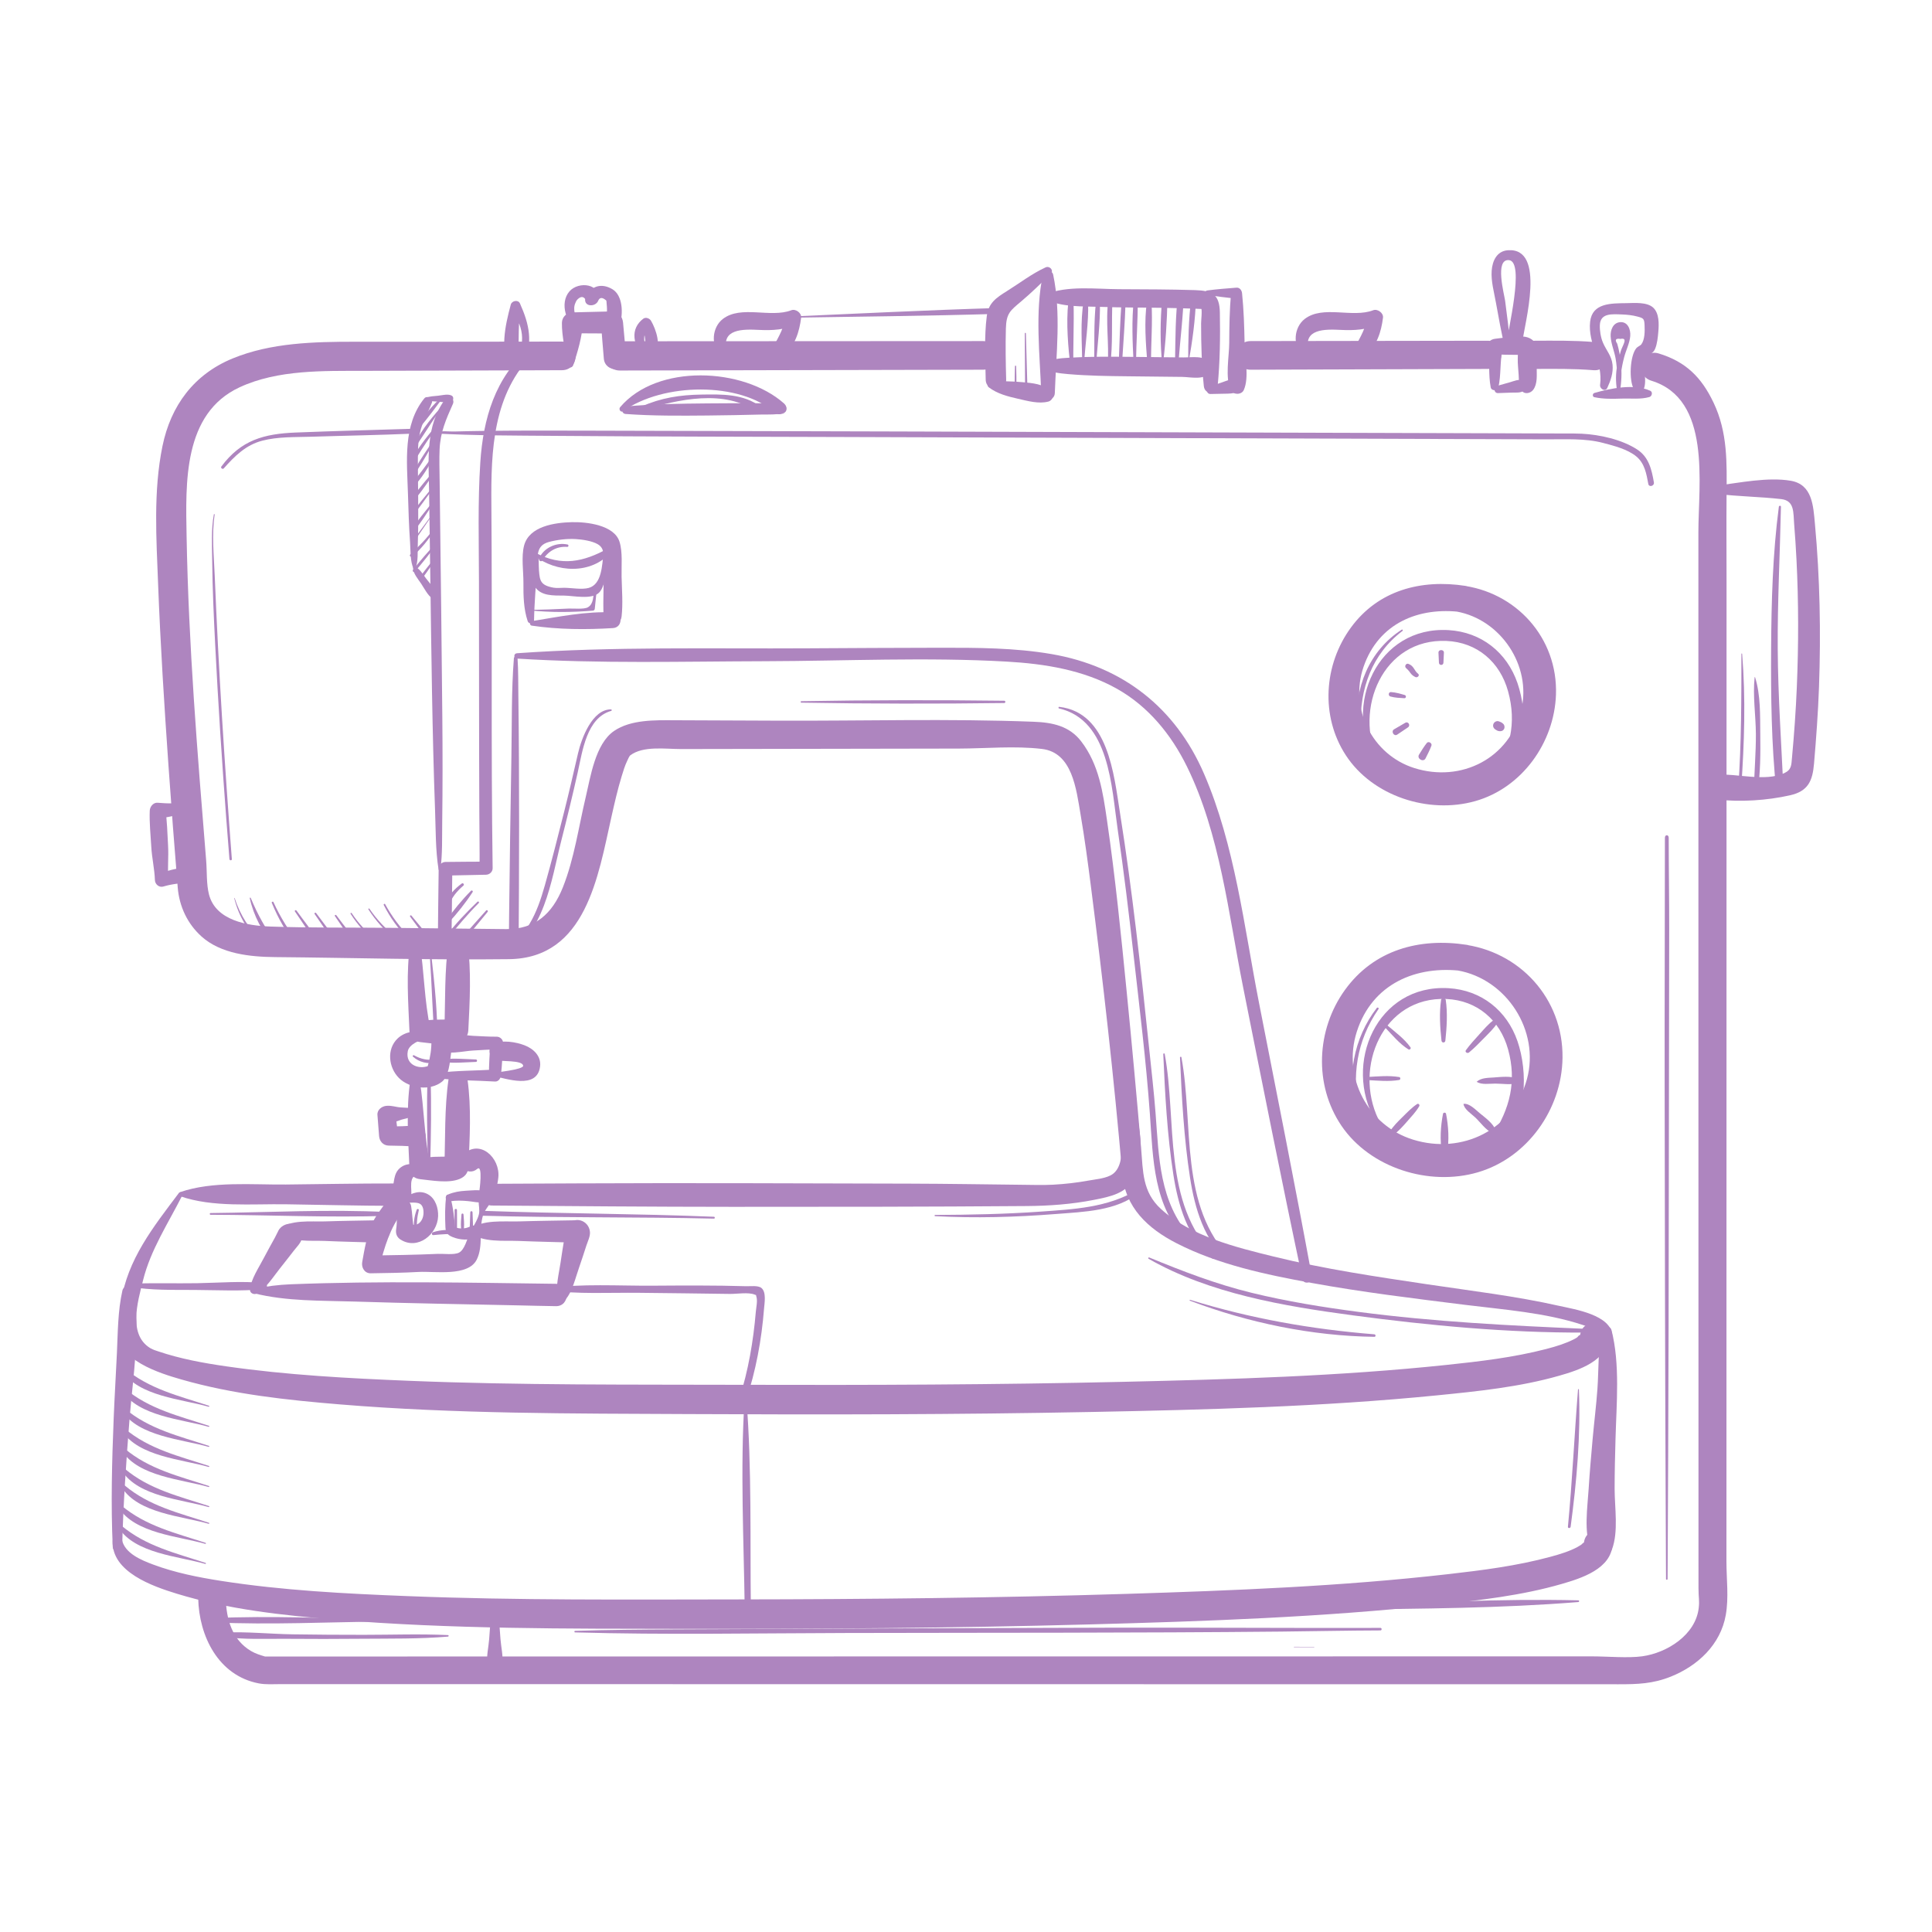 <svg xmlns="http://www.w3.org/2000/svg" xmlns:xlink="http://www.w3.org/1999/xlink" width="1080" zoomAndPan="magnify" viewBox="0 0 810 810" height="1080" preserveAspectRatio="xMidYMid meet" version="1.0"><defs><clipPath id="4dffc9d6bd"><path d="M 83 147 L 725 147 L 725 706.418 L 83 706.418 Z M 83 147 " clip-rule="nonzero"/></clipPath><clipPath id="d43ef85fa3"><path d="M 46.504 539 L 58 539 L 58 651 L 46.504 651 Z M 46.504 539 " clip-rule="nonzero"/></clipPath><clipPath id="69baf0b9d5"><path d="M 714 201 L 763.504 201 L 763.504 336 L 714 336 Z M 714 201 " clip-rule="nonzero"/></clipPath></defs><path fill="#ae85bf" d="M 93.816 196.371 C 98.434 191.188 103.039 186.57 109.969 184.758 C 116.512 183.051 123.664 183.312 130.383 183.102 C 144.684 182.645 158.988 182.422 173.281 181.797 C 174.586 181.742 174.598 179.719 173.281 179.758 C 156.867 180.273 140.445 180.68 124.035 181.336 C 110.664 181.871 101.062 184.469 92.805 195.586 C 92.367 196.172 93.328 196.918 93.816 196.371 " fill-opacity="1" fill-rule="nonzero"/><path fill="#ae85bf" d="M 182.32 181.734 C 199.082 182.641 215.887 182.602 232.664 182.738 C 272.812 183.062 312.973 183.09 353.121 183.219 C 400.562 183.379 447.996 183.531 495.434 183.691 C 534.82 183.816 574.207 183.949 613.598 184.078 C 625.191 184.117 636.785 184.152 648.379 184.191 C 656.184 184.219 664.527 183.695 672.082 185.695 C 676.68 186.91 682.398 188.34 686.066 191.398 C 689.539 194.293 690.285 198.66 691.059 202.887 C 691.336 204.426 693.664 203.77 693.402 202.242 C 692.465 196.793 691.266 191.609 686.379 188.438 C 679.945 184.262 670.746 182.223 663.176 181.836 C 660.902 181.715 658.609 181.754 656.328 181.746 C 647.645 181.719 638.957 181.691 630.277 181.664 C 593.648 181.555 557.016 181.445 520.391 181.336 C 472.371 181.188 424.348 181.047 376.328 180.898 C 333.352 180.766 290.379 180.664 247.402 180.559 C 232.883 180.52 218.355 180.477 203.832 180.645 C 199.367 180.695 194.898 180.793 190.434 180.91 C 188.328 180.965 185.258 180.531 183.234 181.188 C 182.977 181.277 182.598 181.223 182.32 181.23 C 181.996 181.25 181.996 181.719 182.32 181.734 " fill-opacity="1" fill-rule="nonzero"/><path fill="#ae85bf" d="M 730.094 274.125 C 730.082 292.863 730.109 311.527 728.785 330.23 C 728.73 331.016 729.957 331.012 730.012 330.23 C 731.332 311.59 731.922 292.773 730.402 274.125 C 730.383 273.934 730.094 273.93 730.094 274.125 " fill-opacity="1" fill-rule="nonzero"/><path fill="#ae85bf" d="M 735.637 283.961 C 734.809 291.746 736.117 299.934 736.164 307.781 C 736.199 315.75 735.465 323.664 735.336 331.613 C 735.32 332.5 736.785 332.754 736.922 331.828 C 738.094 323.918 738.094 315.758 738.004 307.781 C 737.91 300.008 738.184 291.398 735.828 283.941 C 735.797 283.824 735.648 283.859 735.637 283.961 " fill-opacity="1" fill-rule="nonzero"/><path fill="#ae85bf" d="M 587.68 263.996 C 574.113 272.723 567.543 288.613 569.168 304.477 C 569.258 305.332 570.562 305.371 570.535 304.477 C 569.98 288.844 575.238 274.164 587.992 264.527 C 588.301 264.297 588.02 263.777 587.68 263.996 " fill-opacity="1" fill-rule="nonzero"/><path fill="#ae85bf" d="M 577.203 422.617 C 567.594 435.109 564.121 452.188 569.242 467.242 C 569.422 467.773 570.211 467.559 570.086 467.008 C 566.504 451.332 568.742 436.398 577.941 423.051 C 578.262 422.586 577.531 422.195 577.203 422.617 " fill-opacity="1" fill-rule="nonzero"/><path fill="#ae85bf" d="M 699.145 662.008 C 699.301 626.973 699.512 591.934 699.566 556.898 C 699.648 501.098 699.73 445.293 699.82 389.492 C 699.836 376.77 699.617 363.848 699.617 351.23 C 699.617 349.828 698.02 349.828 698.02 351.23 C 698.02 386.281 697.859 421.336 697.914 456.344 C 698 512.145 698.066 567.945 698.32 623.746 C 698.375 636.504 698.43 649.25 698.488 662 C 698.488 662.43 699.141 662.43 699.145 662.008 " fill-opacity="1" fill-rule="nonzero"/><path fill="#ae85bf" d="M 187.797 685.52 C 176.074 684.965 164.289 685.41 152.562 685.41 C 142.59 685.414 132.617 685.359 122.652 685.199 C 113.133 685.051 103.367 684 93.871 684.449 C 92.918 684.492 92.578 686.051 93.629 686.215 C 102.191 687.516 111.293 686.996 119.934 687.078 C 130.52 687.176 141.105 687.148 151.695 687.059 C 163.691 686.953 175.828 687.172 187.797 686.152 C 188.195 686.113 188.207 685.535 187.797 685.52 " fill-opacity="1" fill-rule="nonzero"/><path fill="#ae85bf" d="M 161.191 678.766 C 137.445 678.562 113.406 677.312 89.688 678.402 C 88.531 678.457 88.531 680.145 89.688 680.199 C 113.406 681.289 137.445 680.043 161.191 679.84 C 161.879 679.832 161.879 678.77 161.191 678.766 " fill-opacity="1" fill-rule="nonzero"/><path fill="#ae85bf" d="M 241.117 684.391 C 279.004 685.465 316.984 684.734 354.883 684.641 C 415.602 684.492 476.332 684.652 537.051 684.051 C 550.945 683.914 564.855 683.594 578.75 683.559 C 579.422 683.551 579.426 682.5 578.75 682.504 C 540.832 682.621 502.902 682.309 464.984 682.414 C 404.258 682.586 343.539 682.812 282.812 683.129 C 268.91 683.203 255.016 683.277 241.117 683.754 C 240.711 683.77 240.703 684.379 241.117 684.391 " fill-opacity="1" fill-rule="nonzero"/><path fill="#ae85bf" d="M 542.535 690.605 C 545.34 690.602 548.145 690.602 550.949 690.594 C 551.047 690.594 551.047 690.441 550.949 690.441 C 548.145 690.438 545.34 690.438 542.535 690.43 C 542.426 690.43 542.422 690.605 542.535 690.605 " fill-opacity="1" fill-rule="nonzero"/><path fill="#ae85bf" d="M 87.594 589.363 C 75.074 585.258 62.535 582.348 52.277 573.695 C 51.668 573.184 50.621 573.84 51.105 574.602 C 58.066 585.473 76.293 586.57 87.48 589.785 C 87.75 589.867 87.863 589.453 87.594 589.363 " fill-opacity="1" fill-rule="nonzero"/><path fill="#ae85bf" d="M 87.594 597.777 C 75.074 593.668 62.535 590.762 52.277 582.109 C 51.668 581.594 50.621 582.25 51.105 583.012 C 58.066 593.883 76.293 594.984 87.48 598.199 C 87.75 598.281 87.863 597.863 87.594 597.777 " fill-opacity="1" fill-rule="nonzero"/><path fill="#ae85bf" d="M 87.594 606.188 C 75.074 602.082 62.535 599.172 52.277 590.52 C 51.668 590.008 50.621 590.664 51.105 591.426 C 58.066 602.297 76.293 603.395 87.48 606.609 C 87.75 606.691 87.863 606.277 87.594 606.188 " fill-opacity="1" fill-rule="nonzero"/><path fill="#ae85bf" d="M 87.594 614.602 C 75.074 610.492 62.535 607.586 52.277 598.934 C 51.668 598.418 50.621 599.074 51.105 599.836 C 58.066 610.707 76.293 611.809 87.48 615.023 C 87.75 615.105 87.863 614.688 87.594 614.602 " fill-opacity="1" fill-rule="nonzero"/><path fill="#ae85bf" d="M 87.594 623.012 C 75.074 618.906 62.535 615.996 52.277 607.344 C 51.668 606.828 50.621 607.488 51.105 608.25 C 58.066 619.121 76.293 620.219 87.48 623.434 C 87.75 623.516 87.863 623.102 87.594 623.012 " fill-opacity="1" fill-rule="nonzero"/><path fill="#ae85bf" d="M 87.594 631.426 C 75.074 627.316 62.535 624.41 52.277 615.758 C 51.668 615.242 50.621 615.898 51.105 616.66 C 58.066 627.531 76.293 628.633 87.48 631.848 C 87.75 631.93 87.863 631.512 87.594 631.426 " fill-opacity="1" fill-rule="nonzero"/><path fill="#ae85bf" d="M 87.594 638.434 C 75.074 634.328 62.535 631.422 52.277 622.766 C 51.668 622.254 50.621 622.91 51.105 623.672 C 58.066 634.543 76.293 635.641 87.48 638.855 C 87.75 638.938 87.863 638.523 87.594 638.434 " fill-opacity="1" fill-rule="nonzero"/><path fill="#ae85bf" d="M 86.191 646.848 C 73.672 642.738 61.133 639.832 50.875 631.18 C 50.266 630.664 49.223 631.32 49.703 632.082 C 56.664 642.953 74.891 644.055 86.078 647.27 C 86.348 647.352 86.461 646.934 86.191 646.848 " fill-opacity="1" fill-rule="nonzero"/><path fill="#ae85bf" d="M 86.191 655.258 C 73.672 651.152 61.133 648.242 50.875 639.59 C 50.266 639.078 49.223 639.734 49.703 640.496 C 56.664 651.367 74.891 652.465 86.078 655.68 C 86.348 655.762 86.461 655.348 86.191 655.258 " fill-opacity="1" fill-rule="nonzero"/><path fill="#ae85bf" d="M 88.285 509.301 C 113 509.355 137.902 510.559 162.594 509.746 C 163.609 509.715 163.605 508.223 162.594 508.168 C 137.965 506.926 112.945 508.312 88.285 508.578 C 87.82 508.586 87.82 509.297 88.285 509.301 " fill-opacity="1" fill-rule="nonzero"/><path fill="#ae85bf" d="M 299.305 510.129 C 267.07 508.809 234.801 508.828 202.559 507.648 C 201.234 507.598 201.234 509.668 202.559 509.707 C 234.801 510.617 267.062 510.152 299.305 510.918 C 299.812 510.93 299.812 510.152 299.305 510.129 " fill-opacity="1" fill-rule="nonzero"/><path fill="#ae85bf" d="M 392.055 509.883 C 408.914 510.77 425.852 510.309 442.672 508.98 C 454.309 508.059 468.254 507.766 477.688 499.941 C 478.309 499.43 477.508 498.438 476.84 498.844 C 464.359 506.34 450.25 506.977 436.023 507.988 C 421.379 509.027 406.738 509.301 392.055 509.379 C 391.734 509.379 391.734 509.867 392.055 509.883 " fill-opacity="1" fill-rule="nonzero"/><path fill="#ae85bf" d="M 180.211 400.793 C 181.059 412.918 181.316 425.109 182.309 437.215 C 182.363 437.895 183.375 437.914 183.383 437.215 C 183.52 425.102 182.227 412.82 180.867 400.793 C 180.824 400.383 180.184 400.367 180.211 400.793 " fill-opacity="1" fill-rule="nonzero"/><path fill="#ae85bf" d="M 180.387 487.691 C 180.688 475.578 180.918 463.355 180.508 451.238 C 180.48 450.441 179.285 450.441 179.258 451.238 C 178.852 463.355 179.082 475.578 179.379 487.691 C 179.395 488.344 180.367 488.344 180.387 487.691 " fill-opacity="1" fill-rule="nonzero"/><path fill="#ae85bf" d="M 199.508 444.188 C 195.211 444.055 190.707 443.594 186.426 444.066 C 185.609 444.152 185.609 445.242 186.426 445.336 C 190.707 445.809 195.211 445.348 199.508 445.215 C 200.172 445.195 200.18 444.203 199.508 444.188 " fill-opacity="1" fill-rule="nonzero"/><path fill="#ae85bf" d="M 173.133 443.016 C 175.883 445.434 179.324 446.195 182.887 445.441 C 183.75 445.254 183.375 443.973 182.527 444.133 C 179.434 444.691 176.289 444 173.59 442.434 C 173.234 442.227 172.812 442.73 173.133 443.016 " fill-opacity="1" fill-rule="nonzero"/><path fill="#ae85bf" d="M 174.711 507.184 C 173.52 510.293 173.254 513.531 173.746 516.816 C 173.848 517.473 174.98 517.324 174.91 516.664 C 174.582 513.531 174.832 510.48 175.578 507.418 C 175.719 506.848 174.914 506.652 174.711 507.184 " fill-opacity="1" fill-rule="nonzero"/><path fill="#ae85bf" d="M 190.605 507.32 C 190.59 510.438 190.555 513.551 190.594 516.668 C 190.605 517.316 191.598 517.32 191.602 516.668 C 191.645 513.551 191.613 510.438 191.59 507.32 C 191.59 506.691 190.609 506.684 190.605 507.32 " fill-opacity="1" fill-rule="nonzero"/><path fill="#ae85bf" d="M 193.473 509.191 C 193.328 511.039 193.141 512.949 193.289 514.801 C 193.355 515.59 194.453 515.59 194.516 514.801 C 194.668 512.949 194.48 511.039 194.328 509.191 C 194.285 508.641 193.523 508.641 193.473 509.191 " fill-opacity="1" fill-rule="nonzero"/><path fill="#ae85bf" d="M 197.172 508.258 C 197.066 511.062 196.969 513.863 196.863 516.668 C 196.828 517.672 198.457 517.672 198.418 516.668 C 198.316 513.863 198.219 511.062 198.113 508.258 C 198.09 507.648 197.191 507.648 197.172 508.258 " fill-opacity="1" fill-rule="nonzero"/><path fill="#ae85bf" d="M 181.668 517.828 C 185.129 517.469 188.539 517.238 192.023 517.461 C 192.828 517.516 193.027 516.18 192.215 516.043 C 188.629 515.43 184.984 515.492 181.504 516.625 C 180.883 516.82 180.945 517.906 181.668 517.828 " fill-opacity="1" fill-rule="nonzero"/><path fill="#ae85bf" d="M 256.16 297.418 C 248.297 297.332 243.773 309.625 242.352 315.785 C 240.465 323.973 238.586 332.152 236.531 340.301 C 233.918 350.66 231.301 361.027 228.395 371.312 C 225.125 382.871 220.988 392.98 209.738 399.207 C 208.75 399.754 209.613 401.156 210.609 400.703 C 228.273 392.59 231.066 369.125 235.328 352.438 C 237.754 342.93 240.074 333.395 242.215 323.816 C 244.211 314.891 245.941 300.934 256.246 298.043 C 256.594 297.949 256.52 297.422 256.16 297.418 " fill-opacity="1" fill-rule="nonzero"/><path fill="#ae85bf" d="M 444.008 297.02 C 465.219 301.898 466.008 330.09 468.59 347.723 C 471.156 365.18 473.258 382.711 475.234 400.246 C 477.742 422.477 480.508 444.805 482.102 467.129 C 483.418 485.48 483.473 506.309 497.762 519.988 C 498.676 520.863 499.969 519.551 499.141 518.613 C 486.039 503.805 485.891 485.211 484.465 466.562 C 483.777 457.688 482.754 448.812 481.828 439.957 C 478.383 406.836 474.773 373.656 469.551 340.762 C 466.996 324.668 464.648 298.738 444.094 296.352 C 443.711 296.305 443.637 296.93 444.008 297.02 " fill-opacity="1" fill-rule="nonzero"/><path fill="#ae85bf" d="M 237.973 228.293 C 233.277 227.27 228.066 229.586 226.043 234.043 C 225.605 235 226.926 235.828 227.48 234.887 C 229.68 231.113 233.422 228.949 237.836 229.285 C 238.398 229.32 238.523 228.414 237.973 228.293 " fill-opacity="1" fill-rule="nonzero"/><path fill="#ae85bf" d="M 221.949 255.879 C 230.848 256.82 239.648 256.75 248.562 256.02 C 249.023 255.98 249.336 255.676 249.367 255.211 C 249.578 252.641 249.949 250.094 250.172 247.531 C 250.223 246.934 249.23 246.793 249.117 247.391 C 248.625 249.938 248.984 253.09 246.52 254.586 C 244.895 255.57 240.254 255.039 238.332 255.148 C 232.883 255.445 227.406 255.609 221.949 255.727 C 221.848 255.73 221.848 255.871 221.949 255.879 " fill-opacity="1" fill-rule="nonzero"/><path fill="#ae85bf" d="M 89.664 215.656 C 88.484 221.969 88.895 228.715 88.961 235.094 C 89.086 246.82 89.621 258.539 90.215 270.242 C 91.449 294.668 93.043 319.082 94.879 343.473 C 95.301 349.047 95.766 354.617 96.195 360.195 C 96.242 360.836 97.25 360.844 97.203 360.195 C 94.184 320.641 91.637 281 90.027 241.359 C 89.688 233.02 88.73 224.055 90.004 215.746 C 90.039 215.531 89.711 215.434 89.664 215.656 " fill-opacity="1" fill-rule="nonzero"/><path fill="#ae85bf" d="M 335.977 294.594 C 364.301 295.074 392.703 295.117 421.027 294.75 C 421.645 294.746 421.652 293.793 421.027 293.789 C 392.703 293.43 364.301 293.484 335.977 293.98 C 335.582 293.988 335.582 294.586 335.977 294.594 " fill-opacity="1" fill-rule="nonzero"/><path fill="#ae85bf" d="M 193.633 370.395 C 190.836 372.43 187.598 375.602 186.805 379.113 C 186.66 379.742 187.445 380.027 187.805 379.535 C 188.848 378.109 189.562 376.484 190.648 375.078 C 191.715 373.676 192.969 372.41 194.312 371.27 C 194.789 370.863 194.148 370.016 193.633 370.395 " fill-opacity="1" fill-rule="nonzero"/><path fill="#ae85bf" d="M 197.473 373.465 C 193.641 377.312 189.848 381.922 186.77 386.391 C 186.355 386.988 187.273 387.684 187.77 387.164 C 191.496 383.215 195.199 378.555 198.156 373.996 C 198.438 373.574 197.816 373.117 197.473 373.465 " fill-opacity="1" fill-rule="nonzero"/><path fill="#ae85bf" d="M 200.18 378.066 C 195.375 382.684 190.719 387.547 186.734 392.891 C 186.375 393.367 187.176 393.988 187.559 393.527 C 191.797 388.402 196.016 383.328 200.715 378.609 C 201.066 378.258 200.535 377.723 200.18 378.066 " fill-opacity="1" fill-rule="nonzero"/><path fill="#ae85bf" d="M 203.82 381.719 C 200.008 386.008 196.129 390.254 192.477 394.676 C 191.984 395.281 192.816 396.145 193.348 395.547 C 197.164 391.25 200.77 386.762 204.426 382.328 C 204.773 381.906 204.191 381.305 203.82 381.719 " fill-opacity="1" fill-rule="nonzero"/><path fill="#ae85bf" d="M 481.555 527.758 C 507.086 542.344 538.254 547.59 567 551.441 C 599.176 555.746 632.023 558.82 664.516 558.691 C 665.535 558.684 665.531 557.156 664.516 557.113 C 632.746 555.754 601.207 554.168 569.641 550.027 C 554.578 548.051 539.547 545.629 524.781 542.023 C 509.859 538.379 495.957 533.027 481.789 527.195 C 481.461 527.062 481.258 527.59 481.555 527.758 " fill-opacity="1" fill-rule="nonzero"/><path fill="#ae85bf" d="M 498.871 545.316 C 523.285 554.578 550.035 560.125 576.195 560.469 C 576.875 560.477 576.859 559.473 576.195 559.418 C 549.715 557.273 524.367 552.824 498.977 544.961 C 498.742 544.891 498.652 545.234 498.871 545.316 " fill-opacity="1" fill-rule="nonzero"/><path fill="#ae85bf" d="M 661.594 582.562 C 660.059 601.742 659.195 620.934 657.359 640.094 C 657.289 640.836 658.406 640.801 658.5 640.094 C 661.035 621.184 662.758 601.656 661.965 582.562 C 661.961 582.32 661.613 582.328 661.594 582.562 " fill-opacity="1" fill-rule="nonzero"/><path fill="#ae85bf" d="M 661.719 670.945 C 629.133 670.18 596.137 671.918 563.578 673.395 C 562.668 673.438 562.656 674.828 563.578 674.816 C 596.176 674.434 629.219 674.289 661.719 671.668 C 662.18 671.633 662.191 670.961 661.719 670.945 " fill-opacity="1" fill-rule="nonzero"/><path fill="#ae85bf" d="M 98.203 376.566 C 100.023 383.922 103.816 390.418 109.344 395.613 C 109.805 396.047 110.504 395.352 110.039 394.914 C 104.602 389.797 100.68 383.621 98.375 376.516 C 98.34 376.414 98.176 376.457 98.203 376.566 " fill-opacity="1" fill-rule="nonzero"/><path fill="#ae85bf" d="M 104.719 376.578 C 106.293 383.816 110.023 391.012 115 396.488 C 115.445 396.977 116.324 396.324 115.93 395.773 C 111.469 389.605 108.047 383.512 105.121 376.469 C 105.023 376.227 104.66 376.309 104.719 376.578 " fill-opacity="1" fill-rule="nonzero"/><path fill="#ae85bf" d="M 113.938 378.5 C 116.594 384.961 120 391.02 124.359 396.484 C 124.793 397.039 125.773 396.293 125.34 395.73 C 121.125 390.27 117.488 384.496 114.641 378.203 C 114.465 377.816 113.773 378.102 113.938 378.5 " fill-opacity="1" fill-rule="nonzero"/><path fill="#ae85bf" d="M 123.652 382.141 C 126.715 386.527 129.551 391.254 133 395.344 C 133.285 395.68 133.824 395.246 133.605 394.879 C 130.91 390.301 127.406 386.074 124.301 381.762 C 124.02 381.379 123.379 381.746 123.652 382.141 " fill-opacity="1" fill-rule="nonzero"/><path fill="#ae85bf" d="M 131.902 383.191 C 134.953 387.586 137.902 392.074 141.117 396.352 C 141.539 396.91 142.492 396.391 142.082 395.789 C 139.055 391.363 135.734 387.125 132.543 382.816 C 132.262 382.438 131.621 382.793 131.902 383.191 " fill-opacity="1" fill-rule="nonzero"/><path fill="#ae85bf" d="M 140.41 384.059 C 143.48 388.457 146.328 393.164 149.754 397.285 C 150.094 397.699 150.77 397.164 150.492 396.715 C 147.707 392.18 144.156 387.996 140.996 383.719 C 140.746 383.375 140.16 383.695 140.41 384.059 " fill-opacity="1" fill-rule="nonzero"/><path fill="#ae85bf" d="M 146.984 383.117 C 149.75 387.465 153.129 391.305 157.105 394.586 C 157.516 394.922 158.113 394.328 157.695 394 C 153.699 390.82 150.273 387.098 147.453 382.844 C 147.262 382.547 146.793 382.816 146.984 383.117 " fill-opacity="1" fill-rule="nonzero"/><path fill="#ae85bf" d="M 154.461 381.25 C 157.488 385.957 161.168 390.117 165.523 393.637 C 165.961 393.992 166.586 393.367 166.141 393.02 C 161.793 389.578 158.012 385.586 154.891 380.996 C 154.711 380.727 154.277 380.977 154.461 381.25 " fill-opacity="1" fill-rule="nonzero"/><path fill="#ae85bf" d="M 160.895 379.441 C 163.578 384.723 166.961 389.438 171.125 393.641 C 171.566 394.09 172.27 393.395 171.82 392.941 C 167.723 388.828 164.258 384.199 161.484 379.102 C 161.273 378.715 160.695 379.059 160.895 379.441 " fill-opacity="1" fill-rule="nonzero"/><path fill="#ae85bf" d="M 171.926 384.262 C 174.902 388.402 177.996 392.449 181.066 396.516 C 181.66 397.305 182.785 396.461 182.148 395.68 C 178.941 391.719 175.758 387.738 172.461 383.852 C 172.215 383.559 171.699 383.949 171.926 384.262 " fill-opacity="1" fill-rule="nonzero"/><path fill="#ae85bf" d="M 487.707 441.941 C 488.43 458.648 489.355 475.809 491.918 492.34 C 493.895 505.125 497.879 519.066 508.258 527.617 C 508.953 528.191 509.922 527.27 509.266 526.609 C 487.207 504.488 493.516 470.004 488.309 441.863 C 488.246 441.52 487.695 441.602 487.707 441.941 " fill-opacity="1" fill-rule="nonzero"/><path fill="#ae85bf" d="M 494.715 443.344 C 495.438 460.051 496.363 477.211 498.926 493.742 C 500.902 506.527 504.891 520.469 515.27 529.02 C 515.965 529.594 516.934 528.672 516.277 528.012 C 494.215 505.891 500.527 471.406 495.316 443.266 C 495.258 442.922 494.703 443.004 494.715 443.344 " fill-opacity="1" fill-rule="nonzero"/><path fill="#ae85bf" d="M 185.762 165.801 C 181.734 169.609 177.488 174.25 174.684 179.059 C 174.383 179.574 175.113 180.176 175.527 179.711 C 179.316 175.477 182.723 170.641 186.156 166.105 C 186.34 165.871 185.965 165.613 185.762 165.801 " fill-opacity="1" fill-rule="nonzero"/><path fill="#ae85bf" d="M 186.398 169.062 C 181.832 174.102 177.051 179.672 174 185.793 C 173.699 186.402 174.527 186.883 174.91 186.324 C 178.82 180.582 182.215 174.711 186.645 169.309 C 186.789 169.141 186.551 168.895 186.398 169.062 " fill-opacity="1" fill-rule="nonzero"/><path fill="#ae85bf" d="M 183.797 177.484 C 179.926 181.812 176.219 186.441 173.293 191.469 C 172.852 192.223 174.004 192.891 174.465 192.152 C 177.516 187.234 180.59 182.441 184.246 177.934 C 184.5 177.625 184.078 177.176 183.797 177.484 " fill-opacity="1" fill-rule="nonzero"/><path fill="#ae85bf" d="M 181.77 184.457 C 179.168 188.379 176.449 192.289 174.094 196.359 C 173.727 196.988 174.664 197.52 175.059 196.922 C 177.648 193.008 179.938 188.828 182.281 184.758 C 182.473 184.426 181.98 184.141 181.77 184.457 " fill-opacity="1" fill-rule="nonzero"/><path fill="#ae85bf" d="M 181.57 190.645 C 178.754 195.352 175.266 199.387 171.969 203.73 C 171.523 204.316 172.465 204.996 172.965 204.504 C 176.766 200.707 179.691 195.719 182.23 191.031 C 182.465 190.598 181.82 190.219 181.57 190.645 " fill-opacity="1" fill-rule="nonzero"/><path fill="#ae85bf" d="M 182.27 196.977 C 179.305 200.566 176.164 204.074 173.453 207.863 C 173.008 208.484 174.027 209.285 174.52 208.688 C 177.477 205.09 180.051 201.145 182.75 197.344 C 182.949 197.066 182.488 196.711 182.27 196.977 " fill-opacity="1" fill-rule="nonzero"/><path fill="#ae85bf" d="M 180.797 204.945 C 178.051 208.379 175.113 211.73 172.598 215.336 C 172.32 215.738 172.965 216.25 173.289 215.867 C 176.129 212.516 178.609 208.809 181.223 205.281 C 181.41 205.035 180.988 204.703 180.797 204.945 " fill-opacity="1" fill-rule="nonzero"/><path fill="#ae85bf" d="M 180.527 211.566 C 177.98 214.82 175.141 218.023 173.008 221.566 C 172.703 222.07 173.43 222.664 173.828 222.207 C 176.562 219.082 178.738 215.41 181.059 211.977 C 181.273 211.664 180.77 211.262 180.527 211.566 " fill-opacity="1" fill-rule="nonzero"/><path fill="#ae85bf" d="M 180.188 217.043 C 177.855 220.164 175.543 223.305 173.238 226.445 C 172.992 226.785 173.566 227.125 173.809 226.781 C 176.02 223.582 178.215 220.379 180.395 217.164 C 180.484 217.031 180.277 216.918 180.188 217.043 " fill-opacity="1" fill-rule="nonzero"/><path fill="#ae85bf" d="M 181.738 221.77 C 178.957 225.801 175.531 229.102 172.012 232.465 C 171.469 232.98 172.258 233.719 172.816 233.27 C 176.629 230.191 179.645 226.184 182.324 222.113 C 182.566 221.75 181.984 221.414 181.738 221.77 " fill-opacity="1" fill-rule="nonzero"/><path fill="#ae85bf" d="M 182.938 227.602 C 179.531 231.207 176.258 234.992 173.168 238.875 C 172.738 239.414 173.473 240.188 173.945 239.645 C 177.215 235.867 180.348 231.914 183.281 227.871 C 183.43 227.664 183.105 227.422 182.938 227.602 " fill-opacity="1" fill-rule="nonzero"/><path fill="#ae85bf" d="M 182.09 234.164 C 179.922 236.945 177.594 239.66 175.617 242.586 C 175.285 243.074 176.062 243.688 176.441 243.223 C 178.656 240.469 180.566 237.445 182.586 234.547 C 182.789 234.258 182.309 233.879 182.09 234.164 " fill-opacity="1" fill-rule="nonzero"/><path fill="#ae85bf" d="M 425.527 153.535 C 425.492 156.34 425.316 159.184 425.496 161.98 C 425.52 162.344 426.043 162.348 426.066 161.98 C 426.246 159.184 426.07 156.34 426.031 153.535 C 426.027 153.215 425.535 153.215 425.527 153.535 " fill-opacity="1" fill-rule="nonzero"/><path fill="#ae85bf" d="M 429.652 139.758 C 429.668 148.352 429.719 156.945 429.777 165.535 C 429.785 166.211 430.852 166.211 430.832 165.535 C 430.605 156.945 430.375 148.352 430.113 139.758 C 430.109 139.461 429.652 139.461 429.652 139.758 " fill-opacity="1" fill-rule="nonzero"/><path fill="#ae85bf" d="M 679.16 164.215 C 679.824 160.191 680.016 156.219 679.578 152.156 C 679.434 150.797 679.211 149.305 678.953 147.969 C 678.711 146.664 678.406 145.375 678.027 144.102 C 676.938 142.453 677.387 141.785 679.375 142.09 C 682.816 141.391 680.188 144.922 679.547 147.117 C 678.969 149.078 678.434 151.051 678.051 153.055 C 677.375 156.559 677.348 160.012 677.93 163.531 C 678.051 164.262 679.207 164.078 679.199 163.363 C 679.141 158.695 679.773 154.145 680.969 149.637 C 681.719 146.805 683.258 143.809 683.488 140.879 C 683.703 138.176 682.512 134.801 679.234 135.07 C 676.227 135.316 675.137 138.418 675.273 141.035 C 675.438 144.172 676.867 147.336 677.375 150.449 C 678.121 154.957 678.125 159.5 677.914 164.047 C 677.879 164.746 679.043 164.93 679.16 164.215 " fill-opacity="1" fill-rule="nonzero"/><path fill="#ae85bf" d="M 215.453 275.949 C 214.375 289.734 214.652 303.707 214.402 317.516 C 214.008 339.445 213.715 361.363 213.457 383.293 C 213.398 388.523 213.34 393.75 213.301 398.98 C 213.285 401.633 217.402 401.633 217.418 398.98 C 217.672 363.207 217.785 327.414 217.324 291.641 C 217.254 286.414 217.32 281.164 216.984 275.949 C 216.926 274.957 215.527 274.965 215.453 275.949 " fill-opacity="1" fill-rule="nonzero"/><path fill="#ae85bf" d="M 216.719 276.113 C 251.215 278.293 286.156 277.309 320.707 277.219 C 354.383 277.129 388.457 275.461 422.086 277.379 C 437.984 278.281 454.309 280.883 468.355 288.809 C 481.477 296.219 491.047 307.977 497.629 321.367 C 511.496 349.59 515.035 383.074 521.117 413.555 C 529.289 454.488 537.395 495.453 546.09 536.27 C 546.641 538.855 550.488 537.742 550.02 535.191 C 542.965 496.848 535.328 458.602 527.828 420.352 C 521.59 388.531 517.754 354.352 504.781 324.375 C 492.793 296.684 470.684 279.367 440.926 274.234 C 425.473 271.574 409.758 271.547 394.125 271.57 C 375.59 271.598 357.051 271.699 338.512 271.809 C 298.035 272.047 257.102 271.012 216.719 273.879 C 215.281 273.977 215.277 276.02 216.719 276.113 " fill-opacity="1" fill-rule="nonzero"/><path fill="#ae85bf" d="M 221.938 145.996 C 207.551 158.262 202.566 175.562 201.371 193.879 C 200.281 210.516 200.785 227.379 200.809 244.043 C 200.852 276.395 200.82 308.742 200.961 341.094 C 200.992 348.723 201.129 356.363 201.059 363.992 C 201.969 363.078 202.883 362.164 203.797 361.25 C 198.125 361.258 192.445 361.32 186.77 361.375 C 185.203 361.387 183.934 362.672 183.914 364.234 C 183.73 375.805 183.664 387.383 183.535 398.953 C 183.492 402.625 189.191 402.625 189.23 398.953 C 189.363 387.383 189.555 375.805 189.629 364.234 C 188.676 365.188 187.723 366.141 186.77 367.09 C 192.445 366.98 198.125 366.879 203.797 366.734 C 205.266 366.691 206.562 365.508 206.543 363.992 C 205.82 313.191 206.414 262.352 206.012 211.547 C 205.828 188.773 206.613 164.934 223.918 147.977 C 225.223 146.695 223.293 144.84 221.938 145.996 " fill-opacity="1" fill-rule="nonzero"/><path fill="#ae85bf" d="M 184.68 364.402 C 185.527 357.914 185.312 351.34 185.398 344.801 C 185.59 330.059 185.578 315.309 185.445 300.562 C 185.172 270.387 184.805 240.211 184.422 210.035 C 184.391 207.039 184.344 204.035 184.312 201.043 C 184.262 196.836 184.125 192.617 184.301 188.418 C 184.602 181.238 186.988 175.828 189.875 169.359 C 190.879 167.113 188.047 165.449 186.586 167.438 C 178.336 178.625 179.699 192.359 179.887 205.504 C 180.051 216.969 180.215 228.43 180.379 239.887 C 180.852 273.211 181.195 306.555 182.406 339.863 C 182.707 348.055 182.574 356.414 183.863 364.512 C 183.945 365.016 184.625 364.82 184.68 364.402 " fill-opacity="1" fill-rule="nonzero"/><path fill="#ae85bf" d="M 174.16 238.406 C 175.406 235.363 175.047 231.398 175.16 228.145 C 175.402 221.594 175.363 215.043 175.32 208.496 C 175.293 203.652 175.199 198.812 175.195 193.973 C 175.195 189.754 175.156 185.461 176.082 181.324 C 177.07 176.883 179.422 173.09 181.059 168.906 C 181.742 167.164 179.051 165.602 177.879 167.047 C 168.863 178.172 170.621 193.469 171.031 206.855 C 171.238 213.754 171.449 220.637 171.93 227.516 C 172.176 231.016 171.918 235.266 173.398 238.508 C 173.562 238.875 174.039 238.699 174.16 238.406 " fill-opacity="1" fill-rule="nonzero"/><path fill="#ae85bf" d="M 178.492 167.699 C 180.113 168.258 181.945 168.285 183.645 168.379 C 185.254 168.465 188.254 169.227 189.609 168.07 C 190.148 167.605 190.184 166.496 189.609 166.039 C 188.18 164.91 185.297 165.762 183.645 165.91 C 181.934 166.066 180.105 166.148 178.492 166.77 C 178.047 166.938 178.02 167.535 178.492 167.699 " fill-opacity="1" fill-rule="nonzero"/><path fill="#ae85bf" d="M 173.18 238.035 C 173.184 240.461 175.285 242.766 176.578 244.711 C 177.996 246.848 179.25 249.531 181.371 251.027 C 182.34 251.707 183.59 250.582 183.305 249.543 C 182.586 246.93 180.199 244.637 178.594 242.484 C 177.281 240.723 175.949 238.32 173.812 237.547 C 173.5 237.434 173.18 237.723 173.18 238.035 " fill-opacity="1" fill-rule="nonzero"/><path fill="#ae85bf" d="M 223.871 232.848 C 233.141 240.176 247.785 240.973 256.098 231.586 C 256.859 230.723 255.906 229.383 254.852 229.969 C 244.703 235.582 235.41 237.586 224.668 231.82 C 224.047 231.484 223.262 232.367 223.871 232.848 " fill-opacity="1" fill-rule="nonzero"/><path fill="#ae85bf" d="M 223.66 231.316 C 223.285 235.703 221.691 241.594 224.062 245.688 C 226.598 250.062 232.227 249.652 236.547 249.707 C 240.398 249.754 248.141 251.512 251.172 248.453 C 254.305 245.285 254.418 236.398 254.281 232.18 C 254.254 231.336 253.113 231.391 253.012 232.18 C 252.391 236.805 252.391 244.926 246.84 246.484 C 244 247.285 239.484 246.449 236.547 246.43 C 235.098 246.426 233.469 246.645 232.035 246.383 C 226.586 245.387 226.309 243.441 225.969 239.203 C 225.75 236.41 226.113 233.793 225.168 231.113 C 224.879 230.281 223.738 230.449 223.66 231.316 " fill-opacity="1" fill-rule="nonzero"/><path fill="#ae85bf" d="M 577.898 319.145 C 567.402 297.348 579.766 267.555 606.434 268.715 C 619.281 269.27 628.863 277.516 632.27 289.832 C 635.98 303.238 633.004 314.707 625.684 326.016 C 624.266 328.207 627.281 330.055 629.055 328.617 C 640.496 319.367 640.59 299.117 636.215 286.398 C 631.777 273.504 621.031 264.992 607.34 264.18 C 577.348 262.402 562.867 295.82 576.652 319.871 C 577.121 320.688 578.301 319.973 577.898 319.145 " fill-opacity="1" fill-rule="nonzero"/><path fill="#ae85bf" d="M 577.898 469.262 C 567.402 447.473 579.766 417.68 606.434 418.836 C 619.281 419.395 628.863 427.641 632.27 439.953 C 635.98 453.363 633.004 464.832 625.684 476.141 C 624.266 478.332 627.281 480.172 629.055 478.742 C 640.496 469.492 640.59 449.242 636.215 436.52 C 631.777 423.625 621.031 415.117 607.34 414.301 C 577.348 412.52 562.867 445.938 576.652 469.996 C 577.121 470.812 578.301 470.094 577.898 469.262 " fill-opacity="1" fill-rule="nonzero"/><path fill="#ae85bf" d="M 269.445 171.918 C 284.266 167.492 303.914 162.934 317.469 172.832 C 318.895 173.871 320.207 171.523 318.84 170.488 C 311.727 165.074 302.641 165.289 294.117 165.426 C 285.094 165.562 277.129 166.773 268.832 170.477 C 268.012 170.844 268.598 172.168 269.445 171.918 " fill-opacity="1" fill-rule="nonzero"/><path fill="#ae85bf" d="M 54.484 539.473 C 63.344 541.039 72.621 540.754 81.582 540.816 C 91.199 540.879 101.141 541.406 110.719 540.477 C 112.355 540.316 112.348 538.105 110.719 537.934 C 101.5 536.98 91.922 537.832 82.672 537.988 C 73.344 538.148 63.969 537.793 54.652 538.223 C 53.973 538.258 53.746 539.344 54.484 539.473 " fill-opacity="1" fill-rule="nonzero"/><path fill="#ae85bf" d="M 229.77 540.957 C 242.289 542.688 255.422 541.867 268.039 542.016 C 280.707 542.168 293.379 542.281 306.051 542.484 C 308.84 542.527 313.785 541.68 316.391 542.766 C 318.43 543.613 316.496 541.785 317.113 543.629 C 317.699 545.383 317.027 548.164 316.879 549.977 C 315.859 562.113 313.715 574.82 309.93 586.426 C 309.348 588.203 312.121 588.945 312.715 587.195 C 316.879 575 319.328 561.539 320.324 548.707 C 320.504 546.418 321.391 541.68 319.195 539.957 C 317.789 538.848 314.512 539.305 312.898 539.254 C 299.77 538.855 286.621 538.949 273.488 539.031 C 259.105 539.121 244.035 538.094 229.77 540.07 C 229.328 540.137 229.328 540.898 229.77 540.957 " fill-opacity="1" fill-rule="nonzero"/><path fill="#ae85bf" d="M 312.164 586.77 C 310.301 615.211 311.867 647.211 312.207 673.73 C 312.23 675.398 314.812 675.398 314.793 673.73 C 314.453 647.219 315.227 615.16 312.953 586.77 C 312.914 586.266 312.195 586.262 312.164 586.77 " fill-opacity="1" fill-rule="nonzero"/><path fill="#ae85bf" d="M 206.059 677.516 C 205.461 680.715 205.332 683.98 205.086 687.215 C 204.828 690.582 203.914 694.199 204.324 697.527 C 204.816 701.547 210.098 701.555 210.59 697.527 C 211 694.211 210.086 690.574 209.828 687.215 C 209.582 683.98 209.449 680.715 208.852 677.516 C 208.594 676.137 206.316 676.137 206.059 677.516 " fill-opacity="1" fill-rule="nonzero"/><path fill="#ae85bf" d="M 450.055 154.57 C 449.797 145.266 450.383 135.93 450.082 126.648 C 450.035 125.211 448.039 125.273 447.891 126.648 C 446.922 135.781 447.828 145.477 448.871 154.57 C 448.957 155.312 450.082 155.355 450.055 154.57 " fill-opacity="1" fill-rule="nonzero"/><path fill="#ae85bf" d="M 454.488 152.738 C 454.965 144.117 456.516 135.258 456.184 126.648 C 456.145 125.613 454.48 125.266 454.293 126.391 C 452.875 134.934 453.641 144.102 453.75 152.738 C 453.754 153.219 454.469 153.215 454.488 152.738 " fill-opacity="1" fill-rule="nonzero"/><path fill="#ae85bf" d="M 459.539 152.727 C 460.164 144.168 461.301 135.504 461.16 126.914 C 461.137 125.793 459.566 125.84 459.453 126.914 C 458.543 135.441 458.895 144.156 458.746 152.727 C 458.738 153.242 459.5 153.227 459.539 152.727 " fill-opacity="1" fill-rule="nonzero"/><path fill="#ae85bf" d="M 465.449 153.289 C 466.652 144.203 465.93 135.004 466.418 125.863 C 466.469 124.898 464.836 124.648 464.691 125.633 C 463.406 134.816 465.098 144.074 464.398 153.289 C 464.348 153.98 465.359 153.941 465.449 153.289 " fill-opacity="1" fill-rule="nonzero"/><path fill="#ae85bf" d="M 470.461 151.691 C 470.965 143.527 471.637 135.355 471.871 127.18 C 471.906 126.066 470.246 126.09 470.164 127.18 C 469.562 135.328 469.391 143.527 469.059 151.691 C 469.02 152.594 470.406 152.59 470.461 151.691 " fill-opacity="1" fill-rule="nonzero"/><path fill="#ae85bf" d="M 476.277 152.219 C 476.375 143.352 477.047 134.477 477.02 125.617 C 477.016 124.523 475.465 124.578 475.355 125.617 C 474.414 134.406 474.809 143.406 475.27 152.219 C 475.301 152.859 476.266 152.867 476.277 152.219 " fill-opacity="1" fill-rule="nonzero"/><path fill="#ae85bf" d="M 482.586 152.473 C 482.512 143.922 483.309 135.176 482.758 126.652 C 482.695 125.645 481.035 125.254 480.871 126.398 C 479.621 134.871 480.395 143.969 481.051 152.473 C 481.129 153.445 482.594 153.473 482.586 152.473 " fill-opacity="1" fill-rule="nonzero"/><path fill="#ae85bf" d="M 487.512 152.996 C 488.719 143.953 489.281 134.469 489.465 125.344 C 489.496 123.883 487.359 123.93 487.234 125.344 C 486.414 134.352 486.332 143.996 487.293 152.996 C 487.312 153.137 487.496 153.137 487.512 152.996 " fill-opacity="1" fill-rule="nonzero"/><path fill="#ae85bf" d="M 494.129 151.438 C 494.852 141.898 496.102 132.293 496.309 122.73 C 496.348 121.199 494.18 121.297 493.988 122.73 C 492.766 132.188 492.82 141.91 492.641 151.438 C 492.617 152.41 494.059 152.387 494.129 151.438 " fill-opacity="1" fill-rule="nonzero"/><path fill="#ae85bf" d="M 498.328 151.98 C 499.863 143.195 501.203 134.023 501.398 125.102 C 501.43 123.801 499.582 123.887 499.426 125.102 C 498.297 133.902 498.148 143.086 498.16 151.961 C 498.16 152.055 498.312 152.082 498.328 151.98 " fill-opacity="1" fill-rule="nonzero"/><path fill="#ae85bf" d="M 745.789 212.465 C 743.211 232.172 742.664 252.16 742.547 272.02 C 742.434 291.793 742.652 311.887 744.727 331.57 C 744.926 333.465 747.844 333.547 747.75 331.57 C 746.836 311.695 745.445 291.93 745.324 272.02 C 745.199 252.145 746.262 232.324 746.668 212.465 C 746.676 211.883 745.859 211.922 745.789 212.465 " fill-opacity="1" fill-rule="nonzero"/><path fill="#ae85bf" d="M 605.973 436.289 C 606.57 430.77 606.953 424.699 606.133 419.195 C 605.988 418.23 604.328 418.23 604.188 419.195 C 603.367 424.699 603.75 430.77 604.352 436.289 C 604.461 437.328 605.855 437.328 605.973 436.289 " fill-opacity="1" fill-rule="nonzero"/><path fill="#ae85bf" d="M 586.633 451.562 C 582.219 450.828 577.801 451.293 573.383 451.52 C 572.539 451.562 572.531 452.789 573.383 452.832 C 577.801 453.059 582.227 453.523 586.633 452.789 C 587.242 452.684 587.242 451.668 586.633 451.562 " fill-opacity="1" fill-rule="nonzero"/><path fill="#ae85bf" d="M 619.109 453.574 C 621.352 454.914 624.375 454.289 626.902 454.305 C 630 454.324 633.234 454.898 636.27 454.152 C 637.309 453.902 637.133 452.543 636.27 452.211 C 633.168 451.031 629.496 451.508 626.254 451.738 C 623.852 451.906 620.93 451.836 619.105 453.539 C 619.102 453.547 619.102 453.566 619.109 453.574 " fill-opacity="1" fill-rule="nonzero"/><path fill="#ae85bf" d="M 604.992 466.957 C 603.996 471.965 603.566 478.289 604.613 483.301 C 604.82 484.301 606.434 484.301 606.641 483.301 C 607.688 478.289 607.258 471.965 606.262 466.957 C 606.137 466.328 605.117 466.328 604.992 466.957 " fill-opacity="1" fill-rule="nonzero"/><path fill="#ae85bf" d="M 615.875 441.262 C 618.152 439.398 620.223 437.23 622.289 435.129 C 624.188 433.184 626.242 431.266 627.719 428.961 C 628.238 428.148 627.168 426.984 626.34 427.586 C 623.996 429.285 622.121 431.559 620.184 433.688 C 618.258 435.812 616.285 437.953 614.598 440.281 C 614.016 441.082 615.219 441.797 615.875 441.262 " fill-opacity="1" fill-rule="nonzero"/><path fill="#ae85bf" d="M 591.344 439.094 C 588.777 435.477 585.066 432.812 581.75 429.965 C 581.109 429.422 580.223 430.273 580.816 430.895 C 583.84 434.039 586.727 437.609 590.473 439.957 C 590.992 440.285 591.715 439.617 591.344 439.094 " fill-opacity="1" fill-rule="nonzero"/><path fill="#ae85bf" d="M 613.578 462.832 C 613.832 465.094 617.004 467.066 618.543 468.531 C 620.73 470.617 622.852 473.723 625.617 475.012 C 626.324 475.344 627.441 474.777 627.094 473.879 C 625.949 470.891 622.77 468.672 620.375 466.695 C 618.68 465.293 615.957 462.418 613.598 462.812 C 613.586 462.812 613.574 462.824 613.578 462.832 " fill-opacity="1" fill-rule="nonzero"/><path fill="#ae85bf" d="M 594.133 462.871 C 591.902 464.34 589.957 466.398 588.059 468.266 C 586.059 470.234 584.16 472.094 582.648 474.461 C 582.105 475.316 583.223 476.523 584.086 475.902 C 586.359 474.258 588.117 472.273 589.957 470.168 C 591.715 468.156 593.695 466.086 595.031 463.77 C 595.348 463.223 594.695 462.5 594.133 462.871 " fill-opacity="1" fill-rule="nonzero"/><path fill="#ae85bf" d="M 598.195 311.5 C 596.984 313.031 595.988 314.688 594.953 316.344 C 593.867 318.082 596.773 319.746 597.676 317.938 C 598.551 316.188 599.461 314.469 600.133 312.625 C 600.523 311.574 598.914 310.594 598.195 311.5 " fill-opacity="1" fill-rule="nonzero"/><path fill="#ae85bf" d="M 589.176 303.027 C 587.609 303.934 586.047 304.844 584.488 305.758 C 583.043 306.598 584.41 308.914 585.793 307.988 C 587.293 306.98 588.797 305.969 590.297 304.953 C 591.48 304.16 590.43 302.293 589.176 303.027 " fill-opacity="1" fill-rule="nonzero"/><path fill="#ae85bf" d="M 588.957 291.395 C 587.035 290.848 585.176 290.277 583.168 290.156 C 582.09 290.09 581.914 291.723 582.922 292.008 C 584.844 292.551 586.789 292.617 588.777 292.73 C 589.555 292.773 589.676 291.602 588.957 291.395 " fill-opacity="1" fill-rule="nonzero"/><path fill="#ae85bf" d="M 594.527 282.457 C 593.758 281.848 593.328 281.141 592.828 280.324 C 592.219 279.34 591.543 278.727 590.453 278.32 C 589.477 277.961 588.711 279.371 589.449 280.043 C 590.117 280.656 590.699 281.242 591.207 281.996 C 591.793 282.855 592.477 283.43 593.438 283.871 C 594.281 284.254 595.391 283.141 594.527 282.457 " fill-opacity="1" fill-rule="nonzero"/><path fill="#ae85bf" d="M 605.168 277.855 C 605.234 276.453 605.297 275.051 605.363 273.648 C 605.43 272.188 603.02 272.184 603.086 273.648 C 603.152 275.051 603.219 276.453 603.285 277.855 C 603.34 279.07 605.113 279.07 605.168 277.855 " fill-opacity="1" fill-rule="nonzero"/><path fill="#ae85bf" d="M 626.895 305.812 C 627.414 306.176 627.855 306.445 628.492 306.535 C 629.309 306.656 630.102 306.453 630.547 305.699 C 630.949 305.004 630.832 304.066 630.262 303.496 C 629.68 302.91 629.09 302.672 628.328 302.414 C 627.461 302.117 626.461 302.68 626.133 303.492 C 625.77 304.391 626.109 305.277 626.895 305.812 " fill-opacity="1" fill-rule="nonzero"/><path fill="#ae85bf" d="M 614.402 245.633 C 595.855 242.777 577.883 247.41 566.402 263.074 C 555.008 278.617 553.535 300.207 564.219 316.613 C 575.441 333.844 598.973 341.406 618.523 335.863 C 638.105 330.312 651.613 311.379 652.344 291.328 C 653.219 267.379 635.48 247.961 612.184 245.375 C 605.949 244.684 604.484 255.277 610.691 256.395 C 629.238 259.734 642.145 279.137 637.84 297.457 C 633.004 318 612.57 328.219 592.922 322.004 C 575.367 316.445 565.637 297.129 571.672 279.582 C 577.965 261.289 594.738 254.297 612.91 256.645 C 619.117 257.449 620.645 246.59 614.402 245.633 " fill-opacity="1" fill-rule="nonzero"/><path fill="#ae85bf" d="M 614.961 396.125 C 595.074 393.055 575.965 398.23 563.828 415.098 C 551.879 431.711 550.77 454.766 562.383 471.941 C 574.398 489.707 599.219 497.473 619.598 491.492 C 640.426 485.387 654.801 465.008 655.094 443.535 C 655.426 418.605 637.02 398.613 612.699 395.867 C 606.465 395.16 604.992 405.773 611.203 406.879 C 631.773 410.543 645.641 432.27 640.191 452.375 C 634.418 473.648 613.055 484.207 592.379 477.781 C 573.496 471.91 562.738 451.566 568.848 432.535 C 575.277 412.48 593.711 404.547 613.469 407.137 C 619.676 407.953 621.203 397.086 614.961 396.125 " fill-opacity="1" fill-rule="nonzero"/><g clip-path="url(#4dffc9d6bd)"><path fill="#ae85bf" d="M 692.305 159.605 C 717.629 167.344 712.047 202.727 712.055 223.242 C 712.055 248.324 712.059 273.402 712.059 298.484 C 712.066 349.746 712.07 401.016 712.074 452.273 C 712.082 496.754 712.086 541.238 712.094 585.719 C 712.094 608.121 712.098 630.527 712.098 652.934 C 712.098 657.242 712.098 661.559 712.102 665.867 C 712.102 670.059 712.574 670.848 712.195 674.145 C 710.922 685.402 698.961 692.992 688.457 694.418 C 682.453 695.234 674.035 694.438 667.266 694.438 C 658.5 694.438 649.734 694.445 640.969 694.445 C 621.625 694.445 602.285 694.449 582.941 694.449 C 539.824 694.457 496.715 694.461 453.598 694.461 C 372.105 694.473 290.613 694.484 209.121 694.488 C 183.578 694.492 158.031 694.492 132.488 694.5 C 126.324 694.5 120.164 694.5 114.004 694.5 C 112.938 694.5 111.863 694.527 110.801 694.5 C 110.867 694.504 113.055 695.102 111.145 694.516 C 109.043 693.875 107.148 693.32 105.23 692.188 C 97.316 687.496 94.848 678.824 94.66 670.078 C 94.5 662.641 82.941 662.621 83.094 670.078 C 83.422 685.914 91.516 702.484 108.422 705.754 C 111.453 706.34 114.621 706.078 117.684 706.078 C 138.609 706.082 159.531 706.082 180.457 706.082 C 261.285 706.094 342.121 706.098 422.949 706.109 C 508.176 706.121 593.398 706.133 678.625 706.137 C 686.562 706.145 693.008 705.93 700.48 702.938 C 711.793 698.414 721.348 689.52 723.539 677.109 C 724.852 669.648 723.816 662.23 723.816 654.453 C 723.816 643.77 723.816 633.086 723.824 622.395 C 723.828 573.227 723.828 524.051 723.836 474.875 C 723.84 424.902 723.844 374.93 723.852 324.953 C 723.855 297.992 723.855 271.027 723.863 244.066 C 723.867 231.906 723.762 219.75 723.867 207.598 C 723.988 194.055 724.387 181.348 718.414 168.805 C 713.34 158.164 706.82 151.676 695.449 148.195 C 688.152 145.961 685.031 157.383 692.305 159.605 " fill-opacity="1" fill-rule="nonzero"/></g><path fill="#ae85bf" d="M 643.332 154.68 C 651.602 154.648 659.816 154.535 668.07 155.207 C 675.664 155.828 675.617 143.996 668.07 143.379 C 659.816 142.703 651.602 142.82 643.332 142.852 C 635.723 142.879 635.703 154.707 643.332 154.68 " fill-opacity="1" fill-rule="nonzero"/><path fill="#ae85bf" d="M 524.312 155.004 C 557.445 154.895 590.57 154.758 623.707 154.68 C 631.312 154.66 631.328 142.832 623.707 142.852 C 590.57 142.93 557.445 142.957 524.312 143 C 516.59 143.012 516.574 155.031 524.312 155.004 " fill-opacity="1" fill-rule="nonzero"/><path fill="#ae85bf" d="M 259.91 155.344 C 310.656 155.234 361.402 155.109 412.148 155.004 C 419.871 154.988 419.887 143 412.148 143 C 361.402 143.016 310.656 143.055 259.91 143.078 C 252.016 143.078 252.004 155.359 259.91 155.344 " fill-opacity="1" fill-rule="nonzero"/><path fill="#ae85bf" d="M 675.953 560.039 C 675.68 551.266 659.973 548.902 653.773 547.508 C 635.578 543.398 616.941 541.215 598.512 538.465 C 576.887 535.234 555.199 532.043 533.945 526.805 C 518.023 522.891 499.125 518.258 486.688 506.828 C 478.914 499.691 479.242 491.137 478.418 481.426 C 476.551 459.5 474.535 437.586 472.359 415.688 C 469.984 391.711 467.59 367.695 464.105 343.848 C 462.387 332.059 460.742 320.531 453.289 310.812 C 448.34 304.363 441.289 302.898 433.422 302.598 C 397.676 301.223 361.672 302.293 325.898 302.141 C 311.508 302.078 297.109 302.012 282.715 301.965 C 274.57 301.93 264.461 301.664 257.445 306.461 C 249.559 311.855 247.582 325.742 245.566 334.199 C 242.59 346.719 240.77 359.984 235.996 371.992 C 231.543 383.191 224.242 389.656 212.156 389.531 C 196.273 389.359 180.395 389.184 164.516 389.008 C 147.477 388.824 130.379 389.059 113.352 388.457 C 103.73 388.109 90.434 385.957 87.617 374.996 C 86.496 370.617 86.809 365.344 86.441 360.859 C 82.766 315.668 79.047 270.305 78.234 224.945 C 77.836 202.52 76.668 173.375 100.5 162.348 C 116.535 154.93 135.57 155.52 152.805 155.477 C 172.027 155.422 191.246 155.359 210.465 155.297 C 218.832 155.266 227.195 155.23 235.562 155.211 C 243.289 155.191 243.301 143.188 235.562 143.207 C 206.672 143.277 177.785 143.262 148.895 143.273 C 131.738 143.277 113.609 143.664 97.504 150.293 C 81.301 156.965 71.594 170.051 68.109 187.066 C 64.23 206.004 65.559 225.867 66.293 245.039 C 67.262 270.387 68.867 295.703 70.633 321 C 71.828 338.039 73.113 355.07 74.512 372.094 C 75.156 379.941 78.516 387.266 84.512 392.645 C 92.617 399.918 104.918 401.18 115.395 401.266 C 148.047 401.547 180.781 402.531 213.426 402.133 C 245.727 401.738 250.766 367.266 256.363 342.414 C 257.637 336.742 258.926 331.051 260.625 325.492 C 261.297 323.277 261.969 321.012 262.984 318.93 C 263.344 318.191 263.773 317.09 264.363 316.504 C 264.27 316.598 263.219 317.461 264.211 316.707 C 269.652 312.582 278.949 314.055 285.645 314.047 C 324.402 313.98 363.16 313.91 401.918 313.844 C 413.367 313.82 425.473 312.637 436.867 314 C 449.621 315.523 451.219 330.875 453.027 341.438 C 454.734 351.395 456.07 361.418 457.348 371.441 C 462.48 411.555 467.027 451.871 470.523 492.168 C 471.75 506.234 481.195 515.055 493.324 521.262 C 510.801 530.211 530.691 534.375 549.859 537.875 C 571.211 541.773 592.773 544.379 614.309 547.07 C 630.566 549.094 647.84 550.312 663.504 555.465 C 665.48 556.117 671.012 557.785 671.133 560.039 C 671.305 563.117 676.051 563.152 675.953 560.039 " fill-opacity="1" fill-rule="nonzero"/><path fill="#ae85bf" d="M 47.238 646.02 C 46.648 659.109 64.195 665.113 74.047 668.141 C 95.629 674.766 118.406 677.211 140.816 679.062 C 189.055 683.055 237.637 682.824 286.008 682.906 C 342.867 683.004 399.73 682.582 456.566 681.051 C 505.449 679.73 554.523 678.043 603.168 672.77 C 620.387 670.902 638.016 668.93 654.703 664.094 C 662.941 661.711 675.707 657.73 676.051 647.27 C 676.305 639.547 664.297 639.551 664.047 647.27 C 664.066 646.629 664.184 646.562 664.207 646.551 C 664.004 646.66 662.137 648.172 663.676 647.125 C 662.902 647.652 662.141 648.16 661.32 648.605 C 658.133 650.324 654.34 651.531 649.934 652.719 C 635.988 656.496 621.488 658.336 607.168 659.969 C 562.352 665.086 517.125 666.844 472.074 668.246 C 417.789 669.93 363.469 670.496 309.164 670.562 C 263.027 670.609 216.801 670.992 170.691 669.172 C 144.688 668.145 118.484 666.816 92.73 662.801 C 83.117 661.301 73.391 659.371 64.242 655.957 C 59.293 654.105 52.305 651.285 51.109 645.496 C 50.641 643.234 47.332 643.879 47.238 646.02 " fill-opacity="1" fill-rule="nonzero"/><path fill="#ae85bf" d="M 49.641 557.723 C 48.543 570.203 67.152 575.793 76.129 578.375 C 97.688 584.562 120.258 586.973 142.535 588.805 C 190.988 592.793 239.719 592.613 288.297 592.855 C 344.723 593.133 401.16 593.078 457.574 591.977 C 505.871 591.035 554.355 589.793 602.449 585.012 C 619.566 583.309 637.133 581.516 653.723 576.77 C 661.84 574.453 674.117 570.535 674.457 560.285 C 674.711 552.559 662.711 552.566 662.453 560.285 C 662.473 559.66 662.508 559.617 662.602 559.574 C 660.852 560.465 662.398 560.203 659.902 561.477 C 656.566 563.188 652.742 564.414 648.203 565.59 C 634.566 569.125 620.426 570.777 606.441 572.25 C 561.551 576.973 516.27 578.301 471.172 579.332 C 417.672 580.559 364.152 580.746 310.641 580.586 C 264.348 580.449 217.988 580.793 171.727 578.914 C 146.105 577.875 120.324 576.508 94.918 572.852 C 85.273 571.469 75.523 569.684 66.273 566.543 C 61.746 565.012 54.414 562.668 53.516 557.195 C 53.133 554.855 49.824 555.668 49.641 557.723 " fill-opacity="1" fill-rule="nonzero"/><g clip-path="url(#d43ef85fa3)"><path fill="#ae85bf" d="M 51.215 648.547 C 51.668 630.586 52.902 612.68 54.324 594.777 C 55.711 577.398 58.938 558.285 56.066 540.992 C 55.66 538.57 51.844 538.723 51.336 540.992 C 49.387 549.578 49.418 558.594 49.012 567.355 C 48.59 576.5 48.02 585.629 47.656 594.777 C 46.941 612.695 46.445 630.613 47.27 648.547 C 47.387 651.07 51.148 651.094 51.215 648.547 " fill-opacity="1" fill-rule="nonzero"/></g><path fill="#ae85bf" d="M 671.641 557.613 C 669.902 565.645 670.312 574.141 669.73 582.32 C 669.234 589.309 668.344 596.27 667.723 603.254 C 667.098 610.227 666.484 617.195 666.051 624.184 C 665.57 631.93 663.949 642.348 666.973 649.57 C 668.73 653.777 674.16 654.055 675.836 649.57 C 678.613 642.164 676.945 632.078 676.938 624.184 C 676.938 617.203 677.117 610.227 677.312 603.254 C 677.711 588.691 679.281 571.77 675.613 557.613 C 675.121 555.699 672.082 555.598 671.641 557.613 " fill-opacity="1" fill-rule="nonzero"/><path fill="#ae85bf" d="M 74.922 500.262 C 64.32 514.363 53.352 528.07 50.723 546.023 C 49.23 556.199 49.078 568.922 61.625 571.074 C 64.664 571.594 67.074 567.344 63.887 565.707 C 53.359 560.312 57.684 545.992 59.973 536.77 C 63.16 523.918 70.551 512.836 76.441 501.141 C 76.953 500.113 75.59 499.367 74.922 500.262 " fill-opacity="1" fill-rule="nonzero"/><path fill="#ae85bf" d="M 206.27 505.426 C 239.871 505.676 273.473 505.961 307.07 505.973 C 348.199 505.988 389.324 505.957 430.453 505.641 C 439.918 505.566 449.27 504.895 458.586 503.066 C 465.523 501.699 472.539 500.348 475.848 493.441 C 480 484.789 477.852 473.66 476.215 464.68 C 475.277 459.57 467.559 461.75 468.438 466.82 C 469.512 472.949 472.836 487.512 466.57 492.184 C 464.02 494.082 459.387 494.395 456.352 494.961 C 451.449 495.859 446.465 496.422 441.488 496.691 C 437.238 496.914 432.961 496.773 428.699 496.727 C 412.977 496.559 397.254 496.289 381.523 496.246 C 334.898 496.125 288.273 495.922 241.648 496.141 C 229.855 496.195 218.059 496.25 206.27 496.312 C 200.406 496.34 200.398 505.375 206.27 505.426 " fill-opacity="1" fill-rule="nonzero"/><path fill="#ae85bf" d="M 75.613 501.547 C 89.16 506.258 105.656 504.695 119.84 504.898 C 134.969 505.117 150.102 505.52 165.227 505.559 C 171.262 505.566 171.266 496.191 165.227 496.18 C 150.102 496.141 134.969 496.473 119.84 496.617 C 105.656 496.754 89.184 495.125 75.613 499.77 C 74.734 500.07 74.742 501.242 75.613 501.547 " fill-opacity="1" fill-rule="nonzero"/><path fill="#ae85bf" d="M 197.184 516.73 C 201.965 521.07 211.469 520.02 217.57 520.273 C 225.539 520.605 233.52 520.742 241.488 520.98 C 247.52 521.152 247.539 511.48 241.488 511.602 C 233.52 511.758 225.539 511.832 217.57 512.078 C 211.469 512.266 202 511.145 197.184 515.43 C 196.82 515.75 196.828 516.41 197.184 516.73 " fill-opacity="1" fill-rule="nonzero"/><path fill="#ae85bf" d="M 106.473 542.207 C 120.188 545.645 134.59 545.23 148.664 545.684 C 171.387 546.418 194.117 546.785 216.844 547.273 C 222.25 547.387 227.652 547.547 233.059 547.617 C 239.094 547.695 239.094 538.316 233.059 538.242 C 196.102 537.77 158.906 536.988 121.977 538.438 C 116.605 538.652 111.703 539.258 106.473 540.426 C 105.586 540.629 105.613 541.988 106.473 542.207 " fill-opacity="1" fill-rule="nonzero"/><path fill="#ae85bf" d="M 117.086 516.73 C 121.281 521.027 130.621 520.027 136.16 520.266 C 143.691 520.605 151.234 520.738 158.77 520.98 C 164.801 521.164 164.82 511.473 158.77 511.602 C 151.234 511.762 143.691 511.82 136.16 512.078 C 130.609 512.266 121.324 511.176 117.086 515.43 C 116.73 515.781 116.738 516.371 117.086 516.73 " fill-opacity="1" fill-rule="nonzero"/><g clip-path="url(#69baf0b9d5)"><path fill="#ae85bf" d="M 719.73 207.051 C 728.73 208.172 737.789 208.223 746.781 209.25 C 752.438 209.902 751.809 214.891 752.203 219.668 C 752.613 224.633 752.93 229.617 753.184 234.598 C 754.082 252.375 754.074 270.199 753.332 287.977 C 752.922 297.906 752.207 307.801 751.301 317.699 C 751.008 320.832 751.129 322.742 747.984 324.176 C 740 327.812 728.129 324.25 719.738 324.758 C 712.902 325.172 713.172 334.406 719.738 335.184 C 729.531 336.348 740.887 335.602 750.531 333.418 C 758.09 331.707 759.93 327.352 760.543 320.129 C 761.457 309.418 762.246 298.727 762.629 287.977 C 763.438 265.203 763.02 242.363 760.922 219.668 C 760.223 212.125 759.883 203.121 750.789 201.562 C 741.246 199.922 729.246 202.406 719.73 203.633 C 717.547 203.918 717.531 206.773 719.73 207.051 " fill-opacity="1" fill-rule="nonzero"/></g><path fill="#ae85bf" d="M 223.902 260.051 C 224.023 252.516 224.742 245.062 225.184 237.535 C 225.457 232.898 224.773 228.688 230.098 227.234 C 233.578 226.289 237.648 225.805 241.27 226.004 C 244.008 226.156 248.176 226.754 250.566 228.145 C 253.637 229.926 252.93 232.84 253.055 236.316 C 253.316 243.691 252.699 251.152 253.07 258.492 C 253.324 263.43 260.07 263.238 260.605 258.492 C 261.219 253.043 260.734 247.258 260.605 241.77 C 260.504 237.246 261.105 231.492 259.734 227.133 C 257.527 220.109 245.988 218.754 239.676 218.922 C 232.551 219.109 221.871 220.613 219.73 228.707 C 218.492 233.398 219.484 239.559 219.449 244.387 C 219.41 249.738 219.516 255.297 221.234 260.414 C 221.719 261.836 223.879 261.629 223.902 260.051 " fill-opacity="1" fill-rule="nonzero"/><path fill="#ae85bf" d="M 222.898 262.297 C 234.09 263.957 245.695 264.027 256.98 263.328 C 261.191 263.062 261.23 256.957 256.98 256.754 C 245.617 256.211 234.066 258.605 222.898 260.434 C 221.984 260.59 221.969 262.16 222.898 262.297 " fill-opacity="1" fill-rule="nonzero"/><path fill="#ae85bf" d="M 240.32 153.098 C 242.172 147.609 244.09 141.176 244.348 135.348 C 242.891 136.812 241.426 138.273 239.965 139.73 C 245.504 139.762 251.039 139.789 256.574 139.816 C 255.035 138.273 253.492 136.734 251.949 135.191 C 252.293 140.246 252.738 145.293 253.16 150.348 C 253.656 156.32 263.039 156.375 262.535 150.348 C 262.113 145.293 261.707 140.238 261.211 135.191 C 260.969 132.746 259.281 130.492 256.574 130.559 C 251.039 130.695 245.504 130.832 239.965 130.969 C 237.57 131.023 235.617 132.93 235.586 135.348 C 235.496 141.082 237.152 147.023 237.652 152.738 C 237.785 154.25 239.812 154.598 240.32 153.098 " fill-opacity="1" fill-rule="nonzero"/><path fill="#ae85bf" d="M 261.258 172.375 C 278.039 160.352 310.242 160.016 324.844 172.961 C 327.449 175.273 331.305 171.445 328.68 169.125 C 311.648 154.02 275.477 152.375 259.98 170.727 C 259.27 171.57 260.219 173.125 261.258 172.375 " fill-opacity="1" fill-rule="nonzero"/><path fill="#ae85bf" d="M 262.359 173.57 C 273.707 174.387 285.148 174.316 296.523 174.207 C 303.996 174.129 311.461 173.996 318.934 173.805 C 321.223 173.75 323.586 173.855 325.867 173.629 C 327.012 173.52 330.711 173.258 327.914 173.285 C 330.395 173.258 330.402 169.402 327.914 169.43 C 330.445 169.402 327.41 169.277 326.129 169.125 C 323.961 168.859 321.617 169.098 319.43 169.078 C 311.793 169.035 304.164 169.047 296.523 169.125 C 285.141 169.234 273.695 169.379 262.359 170.414 C 260.348 170.602 260.316 173.43 262.359 173.57 " fill-opacity="1" fill-rule="nonzero"/><path fill="#ae85bf" d="M 243.754 138.422 C 242.801 135.984 241.371 133.766 240.914 131.148 C 240.648 129.68 240.617 128.312 241.281 126.922 C 241.547 126.121 242.047 125.477 242.77 124.98 C 243.793 124.285 244.641 124.414 245.316 125.355 C 244.977 128.754 249.715 128.738 250.797 126.094 C 251.324 124.809 252.293 124.613 253.508 125.477 C 254.543 126.207 254.16 125.93 254.367 127.699 C 254.66 130.23 254.285 132.766 254.555 135.266 C 254.867 138.223 258.914 139.066 259.891 135.988 C 261.309 131.516 261.148 123.855 256.758 121.258 C 252.492 118.734 248.359 119.594 245.695 123.945 C 247.398 124.66 249.094 125.375 250.797 126.094 C 252.254 118.914 242.617 117.719 238.742 122.16 C 234.418 127.129 237.461 136.109 242.793 139.16 C 243.246 139.422 243.973 138.98 243.754 138.422 " fill-opacity="1" fill-rule="nonzero"/><path fill="#ae85bf" d="M 304.777 147.234 C 302.094 137.758 311.578 137.984 318.199 138.312 C 323.949 138.602 328.945 138.273 334.273 136 C 332.68 134.781 331.09 133.559 329.496 132.336 C 328.719 137.387 326.566 141.121 324.102 145.504 C 322.449 148.438 326.16 150.973 328.578 148.953 C 333.309 144.984 335.133 139.148 335.879 133.195 C 336.129 131.207 333.59 129.363 331.77 130.07 C 323.066 133.426 310.695 127.824 303.047 133.727 C 298.539 137.207 297.82 144.922 302.211 148.723 C 303.324 149.688 305.215 148.789 304.777 147.234 " fill-opacity="1" fill-rule="nonzero"/><path fill="#ae85bf" d="M 548.727 147.234 C 546.043 137.758 555.527 137.984 562.148 138.312 C 567.898 138.602 572.895 138.273 578.219 136 C 576.629 134.781 575.039 133.559 573.445 132.336 C 572.668 137.387 570.516 141.121 568.051 145.504 C 566.398 148.438 570.113 150.973 572.527 148.953 C 577.258 144.984 579.082 139.148 579.828 133.195 C 580.078 131.207 577.539 129.363 575.715 130.07 C 567.016 133.426 554.645 127.824 547 133.727 C 542.488 137.207 541.77 144.922 546.164 148.723 C 547.273 149.688 549.164 148.789 548.727 147.234 " fill-opacity="1" fill-rule="nonzero"/><path fill="#ae85bf" d="M 271.621 146.734 C 269.828 144.23 269.172 139.703 272.086 137.703 C 271.008 137.426 269.93 137.141 268.848 136.859 C 269.762 138.586 270.359 140.43 270.496 142.391 C 270.629 144.184 269.988 146.109 270.629 147.805 C 271.176 149.25 273.012 150.012 274.215 148.75 C 277.551 145.273 275.02 138.023 272.934 134.469 C 272.336 133.461 270.723 132.848 269.699 133.617 C 267.078 135.59 265.695 138.379 266.027 141.68 C 266.336 144.66 267.766 147.047 270.727 147.895 C 271.348 148.07 272.031 147.309 271.621 146.734 " fill-opacity="1" fill-rule="nonzero"/><path fill="#ae85bf" d="M 172.008 395.547 C 170.199 407.793 171.156 420.137 171.672 432.434 C 171.781 435.035 173.645 436.641 176.137 436.895 C 180.973 437.395 188.008 438.738 192.66 436.812 C 194.832 435.918 196.223 434.406 196.344 431.973 C 196.945 419.863 197.691 406.996 195.988 395.008 C 195.43 391.066 188.609 391.066 188.047 395.008 C 186.312 407.086 186.734 419.754 186.305 431.973 C 187.133 430.531 187.965 429.086 188.793 427.641 C 190.945 426.715 186.863 427.422 186.207 427.449 C 184.832 427.5 183.453 427.461 182.082 427.52 C 180.094 427.613 178.113 427.832 176.137 427.977 C 177.566 429.066 179 430.16 180.434 431.25 C 177.855 419.551 177.883 407.352 175.98 395.547 C 175.664 393.594 172.301 393.57 172.008 395.547 " fill-opacity="1" fill-rule="nonzero"/><path fill="#ae85bf" d="M 172.008 453.031 C 170.199 465.277 171.156 477.621 171.672 489.914 C 171.781 492.516 173.645 494.121 176.137 494.379 C 180.973 494.879 188.008 496.219 192.66 494.297 C 194.832 493.398 196.223 491.887 196.344 489.457 C 196.945 477.348 197.691 464.477 195.988 452.488 C 195.43 448.551 188.609 448.555 188.047 452.488 C 186.312 464.57 186.734 477.238 186.305 489.457 C 187.133 488.016 187.965 486.562 188.793 485.125 C 190.945 484.199 186.863 484.906 186.207 484.926 C 184.832 484.98 183.453 484.941 182.082 485.004 C 180.094 485.098 178.113 485.316 176.137 485.457 C 177.566 486.547 179 487.645 180.434 488.734 C 177.855 477.035 177.883 464.832 175.98 453.031 C 175.664 451.074 172.301 451.055 172.008 453.031 " fill-opacity="1" fill-rule="nonzero"/><path fill="#ae85bf" d="M 178.215 432.363 C 174.258 431.957 169.668 432.531 166.672 435.418 C 162.023 439.883 162.902 447.543 167.207 451.906 C 171.566 456.332 180.375 457.555 185.387 453.438 C 188.164 451.156 188.617 445.348 189.051 442.012 C 189.547 438.172 190.32 433.227 187.238 430.32 C 186.113 429.262 183.84 428.938 182.773 430.32 C 180.707 432.992 181.004 435.648 180.801 438.906 C 180.59 442.363 179.793 445.688 178.703 448.969 C 179.355 448.117 180.008 447.27 180.66 446.422 C 176.266 448.855 169.809 446.727 170.961 440.746 C 171.523 437.801 176.031 436.082 178.602 435.203 C 180.199 434.656 179.832 432.527 178.215 432.363 " fill-opacity="1" fill-rule="nonzero"/><path fill="#ae85bf" d="M 183.664 452.066 C 191.574 453.047 199.555 452.961 207.5 453.438 C 208.961 453.523 209.859 452.211 210.008 450.926 C 210.527 446.402 210.688 441.859 210.918 437.309 C 210.988 435.879 209.637 434.617 208.246 434.633 C 204.977 434.672 201.684 434.422 198.418 434.285 C 194.355 434.113 186.879 432.164 183.418 434.547 C 181.328 435.988 181.422 438.617 183.418 440.066 C 186.859 442.57 194.352 440.625 198.418 440.434 C 201.684 440.281 204.969 439.996 208.246 439.984 C 207.352 439.094 206.461 438.199 205.566 437.309 C 205.305 441.852 204.969 446.375 204.992 450.926 C 205.828 450.094 206.668 449.258 207.5 448.418 C 199.555 448.902 191.574 448.812 183.664 449.789 C 182.203 449.969 182.203 451.887 183.664 452.066 " fill-opacity="1" fill-rule="nonzero"/><path fill="#ae85bf" d="M 206.25 450.961 C 212.121 452.152 225.219 456.996 226.434 447.105 C 226.965 442.801 223.684 439.691 219.961 438.254 C 216.453 436.902 210.465 435.801 207.023 437.719 C 203.984 439.41 205.16 443.32 207.906 444.441 C 209.613 445.145 219.172 444.332 219.34 446.832 C 219.445 448.441 207.758 449.629 206.25 449.859 C 205.691 449.945 205.719 450.852 206.25 450.961 " fill-opacity="1" fill-rule="nonzero"/><path fill="#ae85bf" d="M 174.273 464.711 C 172.234 464.527 170.203 464.406 168.168 464.297 C 165.934 464.18 164.434 463.441 162.055 463.621 C 160.129 463.77 158.074 465.254 158.242 467.434 C 158.473 470.387 158.703 473.336 158.934 476.289 C 159.102 478.484 160.633 480.242 162.938 480.297 C 164.836 480.336 166.73 480.391 168.633 480.414 C 170.824 480.441 174.699 481.066 176.578 479.684 C 179.082 477.84 179.082 474.746 176.578 472.898 C 174.707 471.52 170.824 472.137 168.633 472.172 C 166.73 472.191 164.836 472.246 162.938 472.293 C 164.273 473.621 165.609 474.957 166.941 476.289 C 166.586 473.336 166.227 470.387 165.867 467.434 C 164.598 468.703 163.324 469.977 162.055 471.246 C 162.957 471.137 164.02 471.148 164.875 470.895 C 165.449 470.727 166.137 470.379 166.539 469.926 C 167.043 469.355 165.586 470.117 166.125 470.113 C 166.73 470.113 167.762 469.562 168.363 469.41 C 170.473 468.852 172.586 468.344 174.68 467.723 C 176.414 467.215 175.949 464.871 174.273 464.711 " fill-opacity="1" fill-rule="nonzero"/><path fill="#ae85bf" d="M 176.887 489.328 C 174.113 487.797 170.762 487.395 168.023 489.434 C 164.605 491.984 165.516 496.113 164.195 499.625 C 162.41 504.379 158.105 508.168 156 513.043 C 153.734 518.285 152.844 523.547 151.859 529.129 C 151.453 531.438 152.844 533.883 155.449 533.836 C 162.176 533.734 168.785 533.645 175.512 533.27 C 182.16 532.891 196.301 535.355 199.895 528.055 C 202.707 522.336 200.676 515.336 202.523 509.488 C 203.262 507.16 205.195 505.305 206.25 503.148 C 207.637 500.328 208.59 496.805 208.926 493.695 C 209.805 485.5 201.23 477.27 194.055 484.078 C 190.035 487.895 195.945 493.562 200.066 490.086 C 202.582 487.965 200.984 499.297 200.984 499.309 C 200.746 500.766 200.676 502.062 200.664 503.516 C 200.656 505.309 201.18 507.215 200.801 509.012 C 200.289 511.473 198.043 514.758 196.891 517.145 C 195.812 519.387 194.828 524.023 192.375 525.207 C 190.32 526.199 185.891 525.59 183.629 525.688 C 174.258 526.105 164.828 526.242 155.449 526.391 C 156.648 527.961 157.844 529.535 159.043 531.105 C 161.18 522.938 163.5 514.797 168.766 508.082 C 170.293 506.133 171.805 504.457 172.336 501.965 C 173.035 498.684 170.555 492.66 176.09 492.27 C 177.57 492.16 178.336 490.129 176.887 489.328 " fill-opacity="1" fill-rule="nonzero"/><path fill="#ae85bf" d="M 170.652 504.266 C 172.098 504.23 174.555 503.992 175.883 504.598 C 177.461 505.328 177.684 507.594 177.52 509.16 C 177.203 512.199 174.801 514.664 171.816 512.949 C 172.41 513.723 173.004 514.5 173.602 515.277 C 172.879 512.141 172.926 508.793 172.355 505.605 C 171.727 502.086 166.926 503.379 166.59 506.391 C 166.262 509.312 166.562 512.387 166.098 515.277 C 165.809 517.07 166.312 518.664 167.883 519.668 C 175.105 524.297 183.398 517.516 183.684 509.922 C 183.809 506.535 182.609 502.562 179.508 500.766 C 176.246 498.875 172.895 500.035 170.035 501.977 C 169.078 502.625 169.367 504.293 170.652 504.266 " fill-opacity="1" fill-rule="nonzero"/><path fill="#ae85bf" d="M 187.094 501.465 C 186.492 505.781 186.562 510.098 186.742 514.441 C 186.836 516.656 187.484 517.711 189.695 518.617 C 192.914 519.945 196.777 520.141 199.965 518.684 C 200.82 518.297 201.234 517.266 201.277 516.395 C 201.285 516.289 201.289 516.191 201.297 516.094 C 201.344 515.145 200.555 514.102 199.621 513.898 C 197.852 513.508 196.742 514.637 195.062 514.898 C 193.309 515.168 191.359 515.062 189.91 513.973 C 190.25 514.57 190.594 515.164 190.934 515.758 C 190.473 510.949 190.035 506.125 188.699 501.465 C 188.496 500.742 187.215 500.609 187.094 501.465 " fill-opacity="1" fill-rule="nonzero"/><path fill="#ae85bf" d="M 188.699 503.641 C 191.184 503.262 193.742 503.332 196.234 503.574 C 198.523 503.789 200.688 504.391 202.973 504.047 C 205.406 503.68 205.207 499.828 202.973 499.312 C 200.543 498.754 197.719 499.09 195.227 499.23 C 192.652 499.375 190.297 499.777 187.906 500.77 C 186.137 501.504 186.781 503.93 188.699 503.641 " fill-opacity="1" fill-rule="nonzero"/><path fill="#ae85bf" d="M 237.086 544.82 C 239.973 541.605 241.312 535.551 242.738 531.566 C 243.836 528.473 244.809 525.316 245.844 522.195 C 246.402 520.496 247.496 518.344 247.344 516.512 C 246.938 511.582 240.672 509.469 237.875 513.941 C 236.914 515.469 236.875 517.512 236.602 519.242 C 236.07 522.637 235.469 526.027 235 529.434 C 234.414 533.668 232.758 539.746 233.863 543.969 C 234.219 545.324 236.109 545.91 237.086 544.82 " fill-opacity="1" fill-rule="nonzero"/><path fill="#ae85bf" d="M 107.711 542.316 C 111.461 540.34 114.766 535.012 117.355 531.797 C 119.363 529.309 121.297 526.762 123.27 524.25 C 124.457 522.73 126.098 521.16 126.59 519.258 C 127.969 513.945 121.883 511.344 118.094 514.312 C 116.809 515.32 116.02 517.469 115.258 518.871 C 113.668 521.789 112.016 524.68 110.492 527.633 C 108.582 531.355 105.148 536.379 104.809 540.652 C 104.688 542.191 106.516 542.945 107.711 542.316 " fill-opacity="1" fill-rule="nonzero"/><path fill="#ae85bf" d="M 438.359 112.105 C 432.523 114.789 427.543 118.684 422.121 122.062 C 417.652 124.852 414.418 127.008 413.711 132.535 C 412.605 141.238 413.113 150.367 413.258 159.125 C 413.344 164.645 422.004 164.656 421.844 159.125 C 421.641 152.027 421.527 144.91 421.719 137.809 C 421.895 131.32 423.504 130.266 428.223 126.289 C 432.496 122.691 436.488 118.75 440.484 114.855 C 441.996 113.387 440.086 111.312 438.359 112.105 " fill-opacity="1" fill-rule="nonzero"/><path fill="#ae85bf" d="M 442.238 164.801 C 442.809 148.711 444.91 130.984 441.543 115.141 C 441.09 113.012 437.688 113.012 437.234 115.141 C 433.863 130.984 435.969 148.711 436.539 164.801 C 436.668 168.465 442.105 168.473 442.238 164.801 " fill-opacity="1" fill-rule="nonzero"/><path fill="#ae85bf" d="M 414.539 162.371 C 418.082 165.086 422.535 166.223 426.832 167.191 C 430.824 168.09 435.504 169.445 439.559 168.352 C 441.43 167.848 442.09 165.395 440.699 164.031 C 437.566 160.953 432.746 160.59 428.57 160.223 C 423.996 159.824 419.363 159.637 414.812 160.289 C 413.711 160.449 413.875 161.863 414.539 162.371 " fill-opacity="1" fill-rule="nonzero"/><path fill="#ae85bf" d="M 438.246 125.387 C 445.043 128.918 453.91 128.367 461.379 128.652 C 470.379 128.996 479.402 128.902 488.406 129.078 C 492.586 129.16 496.758 129.266 500.93 129.422 C 502.152 129.469 503.375 129.516 504.594 129.57 C 504.25 129.312 503.906 129.055 503.559 128.801 C 504.102 130.23 503.566 134.105 503.566 135.621 C 503.566 144.457 503.801 153.121 504.715 161.906 C 505.105 165.605 510.145 165.641 510.5 161.906 C 511.496 151.598 511.621 141.363 511.43 131.008 C 511.289 123.395 508.254 121.855 500.93 121.629 C 490.328 121.309 479.719 121.297 469.113 121.246 C 459.648 121.203 447.398 119.641 438.508 123.383 C 437.719 123.719 437.316 124.906 438.246 125.387 " fill-opacity="1" fill-rule="nonzero"/><path fill="#ae85bf" d="M 505.84 123.59 C 510.023 124.297 514.207 124.762 518.422 125.234 C 517.656 124.461 516.883 123.691 516.113 122.922 C 515.504 129.879 515.395 136.844 515.363 143.832 C 515.34 149.359 513.543 158.434 515.996 163.555 C 516.977 165.59 520.488 165.641 521.445 163.555 C 523.824 158.371 521.91 149.379 521.801 143.832 C 521.664 136.84 521.453 129.871 520.738 122.922 C 520.621 121.75 519.777 120.504 518.422 120.605 C 514.293 120.922 510.191 121.242 506.086 121.785 C 505.172 121.902 504.711 123.398 505.84 123.59 " fill-opacity="1" fill-rule="nonzero"/><path fill="#ae85bf" d="M 507.531 165.188 C 509.41 165.148 511.281 165.109 513.16 165.07 C 515.121 165.027 516.875 165.109 518.68 164.27 C 521.402 163.012 519.727 159.336 517.289 159.129 C 515.516 158.977 513.805 159.812 512.148 160.379 C 510.473 160.945 508.789 161.516 507.109 162.09 C 505.488 162.641 505.672 165.223 507.531 165.188 " fill-opacity="1" fill-rule="nonzero"/><path fill="#ae85bf" d="M 436.992 153.98 C 440.34 156.078 443.68 156.488 447.895 156.852 C 456.016 157.547 464.266 157.672 472.41 157.758 C 480.16 157.848 487.906 157.934 495.652 158.016 C 499.141 158.062 505.242 159.578 507.355 155.914 C 506.434 156.441 505.516 156.352 504.594 157.754 C 504.605 157.754 504.621 157.754 504.633 157.754 C 508.75 157.754 508.75 150.742 504.633 150.742 C 504.621 150.742 504.605 150.742 504.594 150.742 C 505.516 150.742 506.434 151.852 507.355 152.375 C 505.395 148.805 499.508 149.891 496.148 149.852 C 488.234 149.762 480.324 149.688 472.41 149.598 C 464.441 149.512 456.395 149.496 448.434 149.957 C 444.066 150.203 440.52 150.516 436.992 152.617 C 436.473 152.922 436.488 153.668 436.992 153.98 " fill-opacity="1" fill-rule="nonzero"/><path fill="#ae85bf" d="M 628.207 162.402 C 629.406 157.082 628.77 151.477 629.988 146.188 C 628.938 146.988 627.879 147.793 626.828 148.59 C 629.504 148.727 632.199 148.719 634.883 148.758 C 635.551 148.762 636.227 148.773 636.898 148.785 C 638.098 148.992 638 148.445 636.598 147.137 C 636.352 147.309 636.336 150.141 636.328 150.355 C 636.258 152.617 636.582 154.879 636.703 157.137 C 636.82 159.434 636.73 161.281 637.758 163.395 C 638.816 165.551 641.652 165.027 642.828 163.395 C 644.672 160.844 644.25 157.363 644.277 154.344 C 644.305 151.527 645.086 148.082 644.324 145.34 C 643.598 142.703 641.172 141.23 638.547 141.098 C 634.773 140.906 630.586 141.598 626.828 142.035 C 624.633 142.293 623.207 143.922 623.668 146.188 C 624.746 151.488 623.941 157.07 624.992 162.402 C 625.316 164.016 627.852 163.965 628.207 162.402 " fill-opacity="1" fill-rule="nonzero"/><path fill="#ae85bf" d="M 633.242 145.184 C 632.66 138.82 631.887 132.508 631.039 126.176 C 630.648 123.27 626.586 108.488 632.645 109.062 C 639.422 109.703 631.984 139.031 631.734 143.719 C 631.504 147.949 637.781 147.785 638.219 143.719 C 639.066 135.836 648.422 103.684 632.145 104.922 C 627.562 105.273 625.688 109.348 625.391 113.516 C 625.074 117.867 626.383 122.445 627.141 126.707 C 628.258 133.012 629.445 139.258 630.832 145.508 C 631.125 146.84 633.367 146.578 633.242 145.184 " fill-opacity="1" fill-rule="nonzero"/><path fill="#ae85bf" d="M 628.043 164.809 C 629.926 164.738 631.812 164.672 633.695 164.605 C 635.512 164.539 637.48 164.863 639.008 163.738 C 640.629 162.559 640.453 160.168 638.453 159.496 C 636.609 158.875 634.898 159.738 633.102 160.246 C 631.285 160.762 629.461 161.277 627.637 161.797 C 626.004 162.254 626.281 164.867 628.043 164.809 " fill-opacity="1" fill-rule="nonzero"/><path fill="#ae85bf" d="M 673.883 162.602 C 675.289 159.539 676.422 156.32 676.066 152.902 C 675.684 149.16 673.426 146.898 672.043 143.652 C 671.129 141.512 670.652 138.625 670.738 136.328 C 670.945 131.176 675.832 131.691 680.023 131.84 C 682.191 131.914 684.387 132.152 686.488 132.715 C 689.07 133.398 689.375 133.609 689.496 136.391 C 689.602 138.816 689.629 142.43 688.094 144.43 C 687.766 144.863 686.543 145.371 686.086 145.914 C 683.32 149.133 682.879 159.562 685.016 163.137 C 686.078 164.918 688.742 164.508 689.344 162.566 C 690.613 158.445 688.098 153.117 690.98 149.371 C 691.891 148.191 693.16 148.027 693.895 146.297 C 694.805 144.156 695.066 141.367 695.262 139.059 C 695.531 135.898 695.684 131.41 693.145 129.008 C 690.52 126.531 685.137 127.051 681.871 127.098 C 675.406 127.18 667.551 127.016 666.668 134.879 C 665.633 144.113 672.172 151.934 670.844 161.32 C 670.605 162.988 673.016 164.488 673.883 162.602 " fill-opacity="1" fill-rule="nonzero"/><path fill="#ae85bf" d="M 668.453 166.527 C 672.246 167.34 676.082 167.238 679.922 167.109 C 683.785 166.977 687.77 167.52 691.512 166.461 C 692.605 166.148 693.043 164.344 691.855 163.816 C 685.078 160.801 675.352 162.758 668.453 164.754 C 667.621 164.992 667.539 166.332 668.453 166.527 " fill-opacity="1" fill-rule="nonzero"/><path fill="#ae85bf" d="M 329.465 133.234 C 358.703 132.766 389.363 132.453 417.789 131.602 C 419.363 131.555 419.375 129.102 417.789 129.148 C 389.344 130 358.699 131.52 329.465 132.797 C 329.184 132.812 329.184 133.242 329.465 133.234 " fill-opacity="1" fill-rule="nonzero"/><path fill="#ae85bf" d="M 216.738 155.371 C 217.988 146.613 216.914 137.672 218.203 128.832 C 216.918 128.996 215.637 129.168 214.355 129.332 C 216.387 132.738 218.348 136.125 218.797 140.148 C 219.254 144.176 218 147.809 216.984 151.648 C 216.598 153.125 218.898 154.234 219.547 152.727 C 223.535 143.535 221.965 136.078 217.988 127.211 C 217.227 125.504 214.574 126.082 214.145 127.711 C 211.645 137.051 209.613 146.547 213.777 155.754 C 214.324 156.965 216.547 156.723 216.738 155.371 " fill-opacity="1" fill-rule="nonzero"/><path fill="#ae85bf" d="M 78.055 336.184 C 74.238 337.062 69.988 336.883 66.094 336.555 C 64.258 336.402 62.859 338.195 62.785 339.863 C 62.574 344.891 63.152 349.992 63.426 355.016 C 63.691 359.773 64.797 364.324 64.945 368.961 C 65 370.738 66.703 372.223 68.504 371.676 C 72.289 370.527 75.984 370.316 79.867 369.855 C 82.836 369.508 83.875 365.277 80.613 364.348 C 76.273 363.121 71.137 364.758 67.008 366.25 C 68.195 367.152 69.387 368.055 70.574 368.961 C 70.18 364.211 70.754 359.43 70.461 354.414 C 70.152 349.277 70.086 344.066 69.285 338.98 C 68.223 340.375 67.164 341.773 66.094 343.168 C 70.734 342.633 75.352 341.797 79.406 339.387 C 81.137 338.355 79.984 335.738 78.055 336.184 " fill-opacity="1" fill-rule="nonzero"/></svg>
